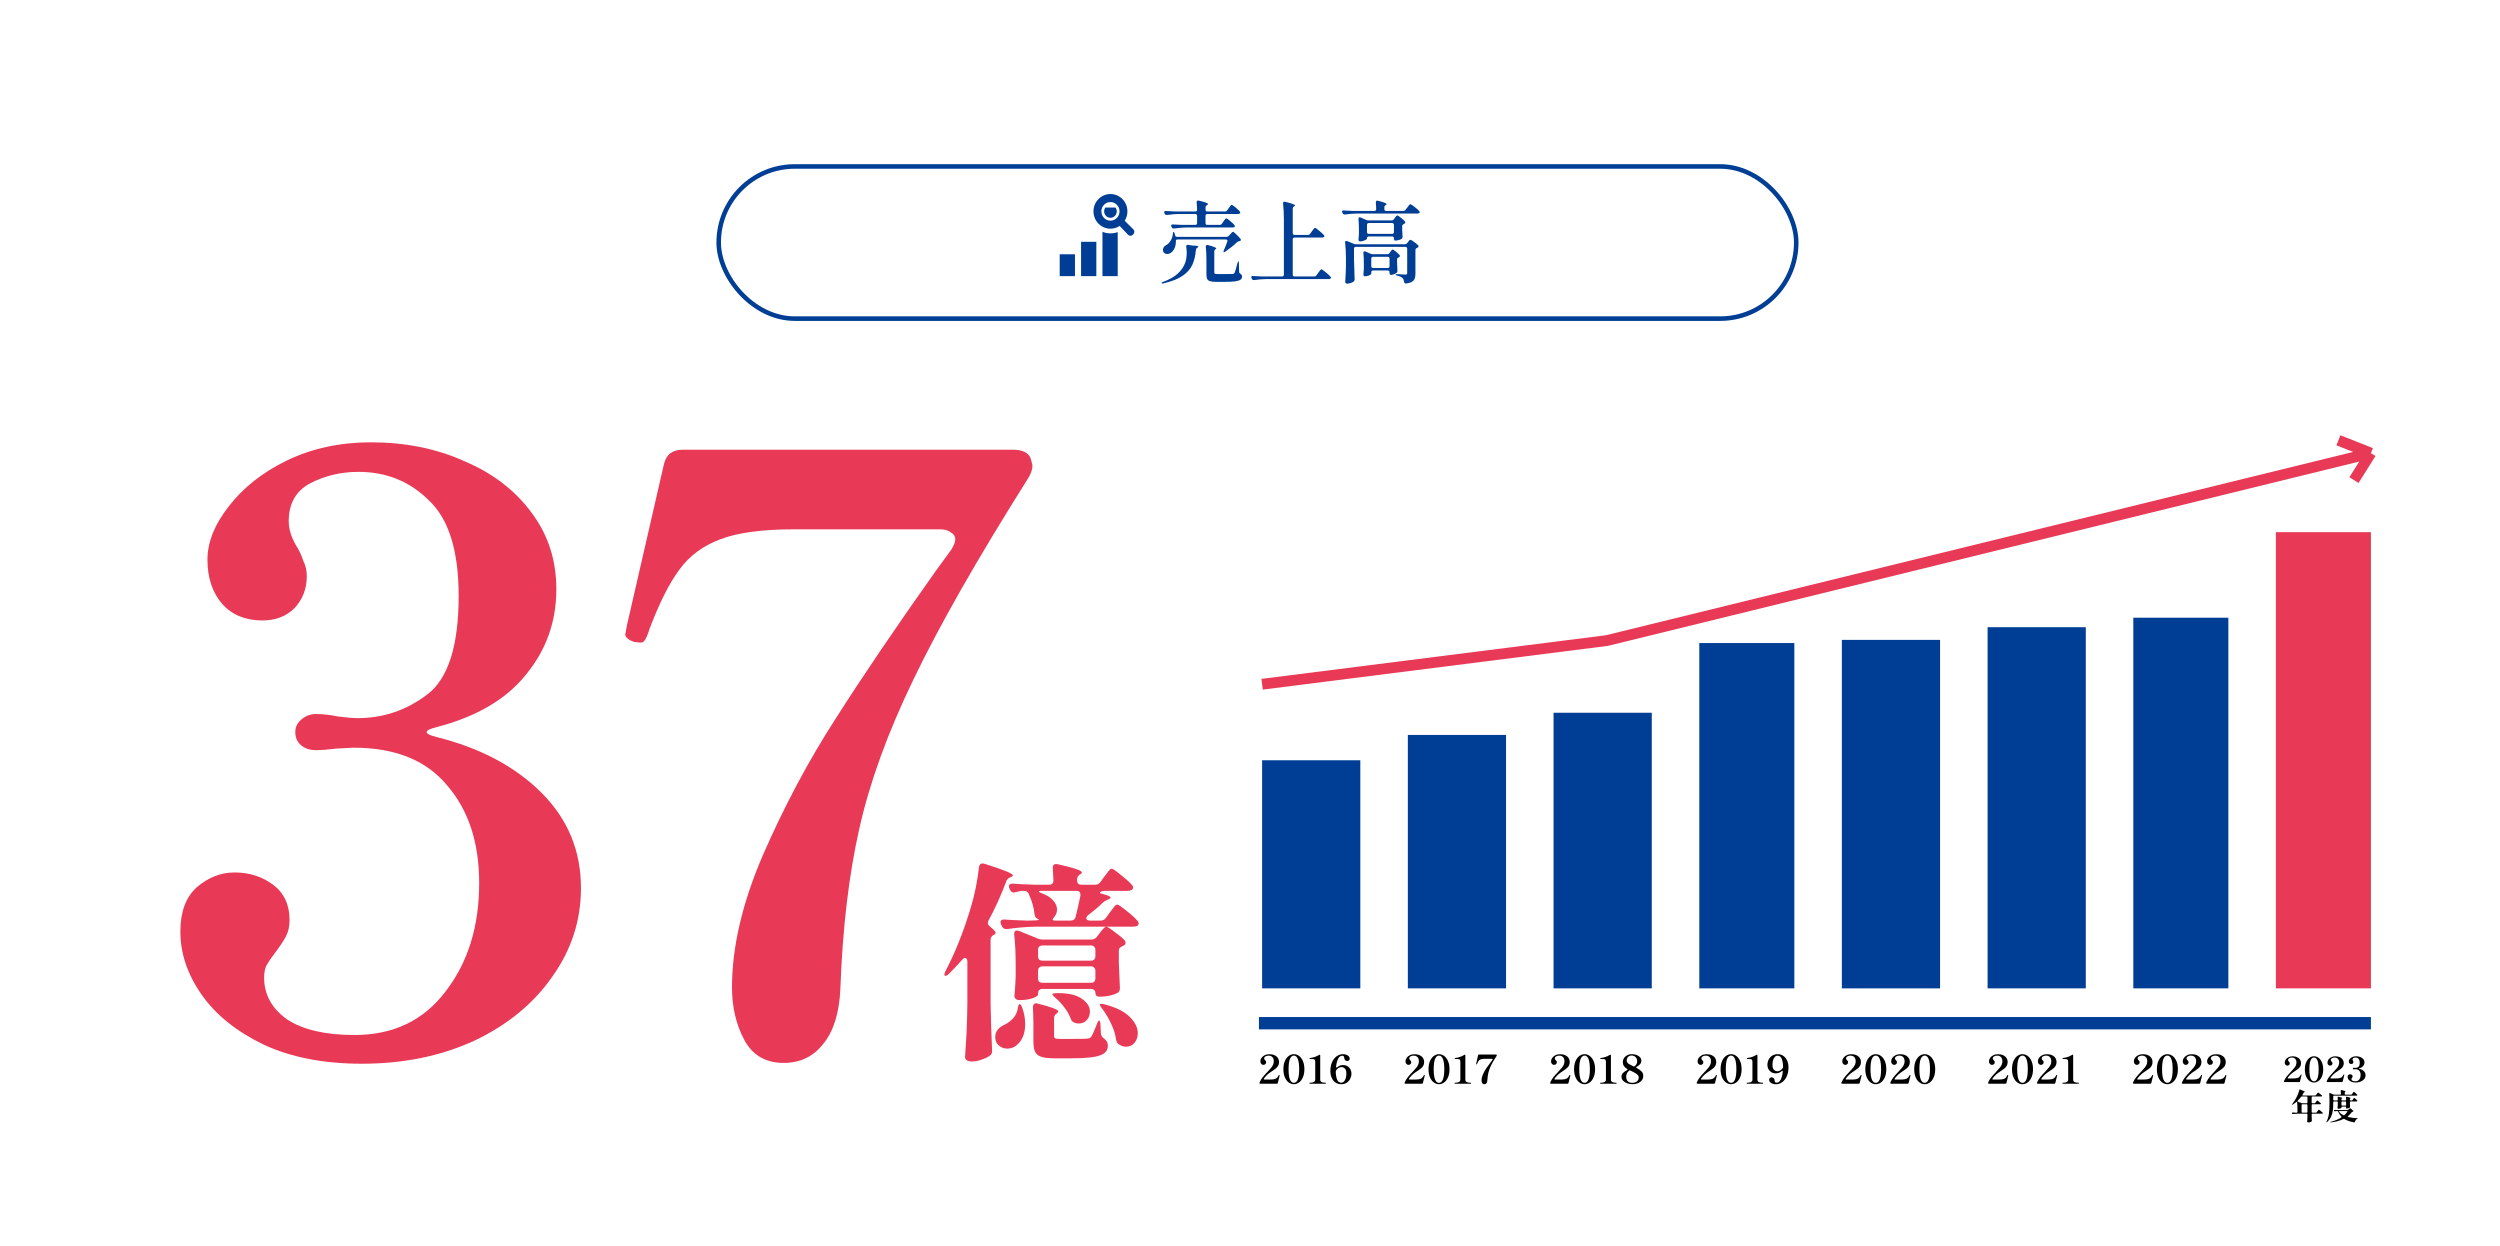 <svg width="335" height="167" viewBox="0 0 335 167" fill="none" xmlns="http://www.w3.org/2000/svg">
<mask id="mask0_8803_12720" style="mask-type:alpha" maskUnits="userSpaceOnUse" x="0" y="0" width="335" height="167">
<rect width="335" height="167" fill="#E5F0FF"/>
</mask>
<g mask="url(#mask0_8803_12720)">
<path d="M58.49 97.44C57.61 97.66 57.17 97.88 57.17 98.1C57.17 98.32 57.61 98.54 58.49 98.76C64.357 100.227 69.05 102.72 72.57 106.24C76.09 109.76 77.85 114.013 77.85 119C77.85 123.327 76.567 127.287 74 130.88C71.507 134.473 68.023 137.333 63.55 139.46C59.077 141.513 54.053 142.54 48.48 142.54C43.42 142.54 39.057 141.697 35.39 140.01C31.723 138.25 28.937 136.013 27.03 133.3C25.123 130.587 24.17 127.763 24.17 124.83C24.17 122.19 24.903 120.21 26.37 118.89C27.91 117.57 29.597 116.91 31.43 116.91C33.41 116.91 35.133 117.46 36.6 118.56C38.067 119.66 38.8 121.237 38.8 123.29C38.8 124.097 38.653 124.793 38.36 125.38C38.067 125.967 37.59 126.7 36.93 127.58C36.417 128.24 36.013 128.827 35.72 129.34C35.5 129.78 35.39 130.33 35.39 130.99C35.39 133.263 36.417 135.133 38.47 136.6C40.597 137.993 43.603 138.69 47.49 138.69C52.697 138.69 56.767 136.747 59.7 132.86C62.707 128.973 64.21 124.133 64.21 118.34C64.21 112.913 62.78 108.55 59.92 105.25C57.133 101.877 52.953 100.19 47.38 100.19L45.18 100.3C44.007 100.447 43.053 100.52 42.32 100.52C41.513 100.52 40.853 100.3 40.34 99.86C39.827 99.42 39.57 98.833 39.57 98.1C39.57 97.44 39.827 96.89 40.34 96.45C40.927 95.937 41.587 95.68 42.32 95.68C43.273 95.68 44.263 95.79 45.29 96.01C46.463 96.157 47.343 96.23 47.93 96.23C51.377 96.23 54.493 95.167 57.28 93.04C60.067 90.913 61.46 86.513 61.46 79.84C61.46 73.827 60.14 69.573 57.5 67.08C54.933 64.513 51.78 63.23 48.04 63.23C45.693 63.23 43.53 63.743 41.55 64.77C39.643 65.797 38.69 67.483 38.69 69.83C38.69 71.003 39.093 72.213 39.9 73.46C40.193 73.973 40.45 74.56 40.67 75.22C40.963 75.807 41.11 76.467 41.11 77.2C41.11 78.887 40.56 80.317 39.46 81.49C38.36 82.59 36.93 83.14 35.17 83.14C32.897 83.14 31.1 82.407 29.78 80.94C28.46 79.4 27.8 77.42 27.8 75C27.8 72.653 28.753 70.27 30.66 67.85C32.567 65.357 35.17 63.303 38.47 61.69C41.843 60.077 45.583 59.27 49.69 59.27C54.31 59.27 58.49 60.113 62.23 61.8C66.043 63.413 69.05 65.723 71.25 68.73C73.45 71.663 74.55 75.073 74.55 78.96C74.55 83.287 73.193 87.1 70.48 90.4C67.84 93.7 63.843 96.047 58.49 97.44Z" fill="#E83956"/>
<path d="M105.018 142.43C102.598 142.43 100.838 141.403 99.738 139.35C98.638 137.297 98.088 134.95 98.088 132.31C98.088 126.883 99.481 120.943 102.268 114.49C105.128 107.963 108.355 101.913 111.948 96.34C115.542 90.693 120.015 84.093 125.368 76.54L127.458 73.68C127.825 73.093 128.008 72.617 128.008 72.25C128.008 71.883 127.825 71.59 127.458 71.37C127.092 71.077 126.615 70.93 126.028 70.93H106.338C102.158 70.93 98.895 71.37 96.548 72.25C94.201 73.13 92.368 74.487 91.048 76.32C89.728 78.08 88.408 80.683 87.088 84.13C86.795 85.083 86.538 85.67 86.318 85.89C86.245 86.037 86.061 86.11 85.768 86.11L84.888 86C84.155 85.707 83.788 85.377 83.788 85.01L84.008 83.8L88.958 62.24C89.251 60.92 90.095 60.26 91.488 60.26H135.708C137.028 60.26 137.835 60.663 138.128 61.47L138.348 62.35C138.348 62.937 138.128 63.56 137.688 64.22C130.942 74.927 125.845 83.873 122.398 91.06C118.952 98.173 116.532 104.847 115.138 111.08C113.745 117.24 112.902 124.39 112.608 132.53C112.462 135.757 111.692 138.213 110.298 139.9C108.978 141.587 107.218 142.43 105.018 142.43Z" fill="#E83956"/>
<path d="M129.629 128.869C129.629 128.718 129.601 128.595 129.544 128.501C129.488 128.407 129.412 128.36 129.318 128.36C129.205 128.36 129.073 128.445 128.923 128.614C128.414 129.198 127.83 129.82 127.17 130.479C126.982 130.668 126.822 130.762 126.69 130.762C126.596 130.762 126.549 130.706 126.549 130.593C126.549 130.479 126.596 130.329 126.69 130.14C128.009 127.616 129.139 124.78 130.081 121.633C130.326 120.842 130.552 119.938 130.76 118.92C130.967 117.884 131.108 116.97 131.184 116.179C131.24 115.858 131.4 115.698 131.664 115.698C131.702 115.698 131.796 115.717 131.947 115.755C134.471 116.546 135.734 117.064 135.734 117.309C135.734 117.385 135.658 117.451 135.508 117.507L135.366 117.564C135.084 117.677 134.905 117.865 134.829 118.129C134.113 120.032 133.322 121.775 132.455 123.357C132.399 123.47 132.371 123.574 132.371 123.668C132.371 123.857 132.474 124.026 132.681 124.177C133.171 124.573 133.416 124.846 133.416 124.997C133.416 125.11 133.332 125.204 133.162 125.279C132.879 125.411 132.738 125.637 132.738 125.958V134.521C132.776 136.575 132.842 138.647 132.936 140.739V140.88C132.936 141.144 132.842 141.332 132.653 141.445C132.371 141.653 132.003 141.832 131.551 141.982C131.099 142.152 130.656 142.237 130.223 142.237C129.94 142.237 129.714 142.18 129.544 142.067C129.394 141.954 129.318 141.822 129.318 141.671C129.394 140.56 129.46 139.486 129.516 138.449C129.573 137.394 129.61 136.019 129.629 134.323V128.869ZM146.756 118.553C147.058 118.553 147.293 118.43 147.463 118.185L147.971 117.479C148.066 117.366 148.188 117.206 148.339 116.998C148.49 116.791 148.612 116.64 148.706 116.546C148.8 116.452 148.885 116.405 148.961 116.405C149.111 116.405 149.526 116.687 150.204 117.253C150.901 117.799 151.401 118.251 151.702 118.609C151.796 118.704 151.843 118.807 151.843 118.92C151.843 119.033 151.787 119.137 151.674 119.231C151.523 119.325 151.344 119.372 151.137 119.372H148.113C147.849 119.372 147.642 119.419 147.491 119.514C147.34 119.608 147.359 119.683 147.547 119.74C148.395 119.947 148.819 120.126 148.819 120.277C148.819 120.352 148.734 120.428 148.565 120.503L148.424 120.559C148.122 120.691 147.905 120.823 147.774 120.955C147.284 121.445 146.634 122.001 145.823 122.623C145.654 122.754 145.569 122.896 145.569 123.046C145.569 123.141 145.607 123.216 145.682 123.273C145.776 123.329 145.908 123.357 146.078 123.357H147.491C147.792 123.357 148.028 123.235 148.198 122.99L148.706 122.283C148.8 122.17 148.923 122.01 149.074 121.803C149.224 121.596 149.347 121.445 149.441 121.351C149.535 121.257 149.62 121.209 149.695 121.209C149.846 121.209 150.27 121.492 150.967 122.057C151.664 122.604 152.154 123.056 152.437 123.414C152.531 123.489 152.578 123.593 152.578 123.725C152.578 123.857 152.531 123.96 152.437 124.036C152.248 124.13 152.06 124.177 151.872 124.177H138.73C137.58 124.196 136.337 124.299 134.999 124.488H134.829C134.566 124.488 134.377 124.365 134.264 124.12L134.151 123.894C134.095 123.781 134.066 123.668 134.066 123.555C134.066 123.442 134.113 123.357 134.208 123.301C134.302 123.225 134.434 123.197 134.603 123.216C135.244 123.273 136.214 123.32 137.514 123.357H137.882C138.202 123.357 138.522 123.348 138.843 123.329C139.163 123.291 139.295 123.263 139.238 123.244C139.182 123.225 139.097 123.178 138.984 123.103C138.758 122.952 138.635 122.726 138.617 122.425C138.522 121.577 138.287 120.748 137.91 119.938C137.891 119.919 137.882 119.881 137.882 119.825C137.75 119.523 137.514 119.372 137.175 119.372H136.921C136.657 119.41 136.403 119.467 136.158 119.542C136.007 119.58 135.903 119.598 135.847 119.598C135.64 119.598 135.479 119.485 135.366 119.259L135.282 119.09C135.225 118.977 135.197 118.864 135.197 118.751C135.197 118.638 135.244 118.553 135.338 118.496C135.432 118.421 135.564 118.393 135.734 118.411C136.374 118.468 137.345 118.515 138.645 118.553H140.567C140.962 118.553 141.16 118.355 141.16 117.959L141.075 116.348V116.235C141.075 115.934 141.226 115.783 141.528 115.783C141.622 115.783 141.697 115.792 141.754 115.811C143.902 116.282 144.976 116.65 144.976 116.914C144.976 116.97 144.91 117.045 144.778 117.14L144.721 117.168C144.457 117.337 144.326 117.573 144.326 117.874V117.959C144.326 118.148 144.373 118.298 144.467 118.411C144.58 118.506 144.731 118.553 144.919 118.553H146.756ZM144.778 119.881C144.778 119.542 144.599 119.372 144.241 119.372H139.634C139.351 119.372 139.21 119.401 139.21 119.457C139.21 119.533 139.351 119.617 139.634 119.712C140.331 119.975 140.84 120.305 141.16 120.701C141.48 121.078 141.641 121.473 141.641 121.888C141.641 122.246 141.518 122.575 141.273 122.877C141.122 123.065 141.047 123.178 141.047 123.216C141.047 123.31 141.179 123.357 141.443 123.357H143.449C143.826 123.357 144.052 123.197 144.128 122.877C144.297 122.236 144.514 121.285 144.778 120.022V119.881ZM146.247 125.901C146.549 125.901 146.794 125.779 146.982 125.534L147.35 125.053C147.444 124.94 147.538 124.818 147.632 124.686C147.745 124.554 147.849 124.441 147.943 124.347C148.056 124.234 148.15 124.177 148.226 124.177C148.377 124.177 148.744 124.403 149.328 124.855C149.931 125.289 150.383 125.665 150.685 125.986C150.779 126.118 150.826 126.231 150.826 126.325C150.826 126.476 150.751 126.598 150.6 126.692L150.43 126.777C150.261 126.852 150.129 126.937 150.035 127.031C149.959 127.126 149.922 127.258 149.922 127.427V128.925C149.978 130.432 150.025 131.572 150.063 132.345V132.458C150.063 132.722 149.959 132.919 149.752 133.051C149.074 133.391 148.273 133.56 147.35 133.56C146.973 133.56 146.784 133.381 146.784 133.023C146.784 132.872 146.728 132.75 146.615 132.656C146.521 132.561 146.379 132.514 146.191 132.514H139.691C139.502 132.514 139.351 132.571 139.238 132.684C139.144 132.778 139.097 132.919 139.097 133.108V133.277C139.097 133.353 138.993 133.456 138.786 133.588C138.579 133.701 138.277 133.805 137.882 133.899C137.505 133.975 137.081 134.012 136.61 134.012C136.384 134.012 136.214 133.956 136.101 133.843C135.988 133.73 135.932 133.598 135.932 133.447C136.007 132.769 136.064 131.911 136.101 130.875V129.292C136.101 127.729 136.035 126.381 135.903 125.251V125.138C135.903 124.836 136.026 124.686 136.271 124.686C136.308 124.686 136.403 124.705 136.553 124.742L139.041 125.76C139.248 125.854 139.483 125.901 139.747 125.901H146.247ZM139.097 128.134C139.097 128.322 139.144 128.473 139.238 128.586C139.351 128.68 139.502 128.727 139.691 128.727H146.191C146.379 128.727 146.521 128.68 146.615 128.586C146.728 128.473 146.784 128.322 146.784 128.134V127.286C146.784 127.097 146.728 126.956 146.615 126.862C146.521 126.749 146.379 126.692 146.191 126.692H139.691C139.502 126.692 139.351 126.749 139.238 126.862C139.144 126.956 139.097 127.097 139.097 127.286V128.134ZM139.691 129.49C139.502 129.49 139.351 129.547 139.238 129.66C139.144 129.754 139.097 129.895 139.097 130.084V131.101C139.097 131.29 139.144 131.44 139.238 131.553C139.351 131.648 139.502 131.695 139.691 131.695H146.191C146.379 131.695 146.521 131.648 146.615 131.553C146.728 131.44 146.784 131.29 146.784 131.101V130.084C146.784 129.895 146.728 129.754 146.615 129.66C146.521 129.547 146.379 129.49 146.191 129.49H139.691ZM141.386 133.673C141.141 133.447 141.019 133.296 141.019 133.221C141.019 133.127 141.273 133.08 141.782 133.08C143.214 133.08 144.278 133.334 144.976 133.843C145.692 134.333 146.05 134.907 146.05 135.567C146.05 136 145.908 136.377 145.626 136.697C145.343 136.999 144.985 137.149 144.552 137.149C144.344 137.149 144.156 137.112 143.986 137.036C143.741 136.961 143.572 136.782 143.478 136.499C143.289 135.991 143.007 135.491 142.63 135.001C142.253 134.493 141.838 134.05 141.386 133.673ZM138.475 136.923C138.475 136.471 138.456 135.83 138.419 135.001V134.945C138.419 134.794 138.456 134.672 138.532 134.578C138.607 134.483 138.711 134.436 138.843 134.436C138.899 134.436 138.984 134.455 139.097 134.493C140.906 134.945 141.81 135.294 141.81 135.538C141.81 135.614 141.754 135.689 141.641 135.765C141.377 135.934 141.245 136.17 141.245 136.471V138.789C141.245 138.958 141.292 139.071 141.386 139.128C141.48 139.184 141.688 139.213 142.008 139.213H143.902C144.844 139.213 145.409 139.203 145.597 139.184C145.767 139.165 145.889 139.147 145.965 139.128C146.059 139.09 146.144 139.024 146.219 138.93C146.351 138.76 146.605 138.195 146.982 137.234C147.095 136.914 147.199 136.754 147.293 136.754C147.387 136.754 147.444 136.942 147.463 137.319L147.519 138.478C147.538 138.76 147.689 138.996 147.971 139.184C148.141 139.316 148.263 139.457 148.339 139.608C148.414 139.74 148.452 139.919 148.452 140.145C148.452 140.748 148.103 141.172 147.406 141.417C146.709 141.681 145.447 141.813 143.619 141.813H141.273C140.463 141.813 139.86 141.737 139.464 141.587C139.088 141.455 138.824 141.219 138.673 140.88C138.541 140.56 138.475 140.07 138.475 139.41V136.923ZM147.661 135.115C147.416 134.813 147.331 134.625 147.406 134.549C147.425 134.53 147.482 134.521 147.576 134.521C147.726 134.521 147.858 134.54 147.971 134.578C149.516 134.973 150.647 135.529 151.363 136.245C152.098 136.961 152.465 137.696 152.465 138.449C152.465 138.958 152.314 139.392 152.013 139.75C151.711 140.089 151.344 140.258 150.911 140.258C150.59 140.258 150.28 140.164 149.978 139.976C149.846 139.9 149.752 139.815 149.695 139.721C149.639 139.608 149.592 139.467 149.554 139.297C149.46 138.6 149.234 137.884 148.876 137.149C148.537 136.415 148.132 135.736 147.661 135.115ZM136.384 135.143C136.44 134.747 136.516 134.549 136.61 134.549C136.742 134.549 136.864 134.709 136.977 135.03C137.241 135.765 137.373 136.49 137.373 137.206C137.373 138.205 137.138 139.005 136.666 139.608C136.195 140.211 135.63 140.513 134.971 140.513C134.537 140.513 134.161 140.371 133.84 140.089C133.52 139.825 133.36 139.448 133.36 138.958C133.36 138.563 133.482 138.223 133.727 137.941C133.991 137.639 134.321 137.413 134.716 137.262C135.112 137.055 135.47 136.773 135.79 136.415C136.111 136.038 136.308 135.614 136.384 135.143Z" fill="#E83956"/>
<rect x="96.305" y="22.305" width="144.391" height="20.391" rx="10.195" stroke="#003E95" stroke-width="0.609"/>
<path d="M163.436 30.136C163.564 30.136 163.664 30.084 163.736 29.98L163.928 29.692C163.968 29.636 164.012 29.576 164.06 29.512C164.108 29.44 164.156 29.38 164.204 29.332C164.252 29.276 164.292 29.248 164.324 29.248C164.38 29.248 164.544 29.364 164.816 29.596C165.096 29.82 165.296 30.008 165.416 30.16C165.456 30.216 165.476 30.264 165.476 30.304C165.476 30.344 165.456 30.384 165.416 30.424C165.352 30.464 165.272 30.484 165.176 30.484H158.912C158.424 30.492 157.896 30.536 157.328 30.616H157.256C157.144 30.616 157.064 30.564 157.016 30.46L156.968 30.364C156.944 30.316 156.932 30.268 156.932 30.22C156.932 30.172 156.952 30.136 156.992 30.112C157.032 30.08 157.088 30.068 157.16 30.076C157.432 30.1 157.844 30.12 158.396 30.136H160.16C160.24 30.136 160.3 30.116 160.34 30.076C160.388 30.028 160.412 29.964 160.412 29.884V28.924C160.412 28.844 160.388 28.784 160.34 28.744C160.3 28.696 160.24 28.672 160.16 28.672H157.976C157.488 28.68 156.96 28.724 156.392 28.804H156.32C156.208 28.804 156.128 28.752 156.08 28.648L156.032 28.564C156.008 28.516 155.996 28.468 155.996 28.42C155.996 28.372 156.016 28.336 156.056 28.312C156.096 28.28 156.152 28.268 156.224 28.276C156.496 28.3 156.908 28.32 157.46 28.336H160.16C160.328 28.336 160.412 28.252 160.412 28.084C160.396 27.628 160.376 27.304 160.352 27.112V27.088C160.352 27 160.376 26.94 160.424 26.908C160.48 26.868 160.552 26.86 160.64 26.884C161.464 27.076 161.876 27.228 161.876 27.34C161.876 27.372 161.84 27.416 161.768 27.472L161.708 27.508C161.596 27.58 161.54 27.68 161.54 27.808V28.084C161.54 28.164 161.56 28.228 161.6 28.276C161.648 28.316 161.712 28.336 161.792 28.336H164.144C164.272 28.336 164.372 28.284 164.444 28.18L164.648 27.892C164.688 27.836 164.732 27.776 164.78 27.712C164.828 27.64 164.876 27.58 164.924 27.532C164.972 27.476 165.012 27.448 165.044 27.448C165.108 27.448 165.276 27.56 165.548 27.784C165.82 28.008 166.016 28.192 166.136 28.336C166.176 28.392 166.196 28.44 166.196 28.48C166.196 28.528 166.172 28.572 166.124 28.612C166.06 28.652 165.984 28.672 165.896 28.672H161.792C161.712 28.672 161.648 28.696 161.6 28.744C161.56 28.784 161.54 28.844 161.54 28.924V29.884C161.54 29.964 161.56 30.028 161.6 30.076C161.648 30.116 161.712 30.136 161.792 30.136H163.436ZM164.36 31.744C164.48 31.744 164.58 31.696 164.66 31.6L164.84 31.408C164.872 31.368 164.932 31.3 165.02 31.204C165.108 31.108 165.176 31.06 165.224 31.06C165.28 31.06 165.428 31.176 165.668 31.408C165.916 31.64 166.104 31.844 166.232 32.02C166.264 32.06 166.28 32.104 166.28 32.152C166.28 32.224 166.236 32.272 166.148 32.296L166.052 32.32C165.908 32.352 165.808 32.4 165.752 32.464C165.368 32.84 164.852 33.256 164.204 33.712C164.092 33.792 164.012 33.816 163.964 33.784C163.948 33.768 163.94 33.752 163.94 33.736C163.94 33.696 163.96 33.628 164 33.532C164.168 33.148 164.32 32.764 164.456 32.38L164.48 32.272C164.48 32.152 164.404 32.092 164.252 32.092H157.808C157.648 32.092 157.568 32.136 157.568 32.224V32.368C157.568 32.728 157.5 33.04 157.364 33.304C157.236 33.568 157.072 33.764 156.872 33.892C156.728 33.988 156.572 34.036 156.404 34.036C156.244 34.036 156.108 33.988 155.996 33.892C155.892 33.796 155.84 33.656 155.84 33.472C155.84 33.336 155.876 33.216 155.948 33.112C156.028 33.008 156.132 32.92 156.26 32.848C156.492 32.728 156.692 32.532 156.86 32.26C157.036 31.98 157.136 31.672 157.16 31.336C157.176 31.168 157.208 31.084 157.256 31.084C157.32 31.084 157.368 31.156 157.4 31.3C157.432 31.396 157.452 31.468 157.46 31.516C157.492 31.668 157.584 31.744 157.736 31.744H164.36ZM161.66 34.78C161.66 34.116 161.632 33.544 161.576 33.064V33.04C161.576 32.896 161.64 32.824 161.768 32.824C161.808 32.824 161.84 32.828 161.864 32.836C162.28 32.948 162.568 33.04 162.728 33.112C162.896 33.176 162.98 33.232 162.98 33.28C162.98 33.304 162.952 33.336 162.896 33.376L162.884 33.388C162.772 33.468 162.716 33.568 162.716 33.688V36.484C162.716 36.58 162.744 36.644 162.8 36.676C162.856 36.708 162.976 36.724 163.16 36.724H164.228C164.756 36.724 165.072 36.72 165.176 36.712C165.248 36.704 165.3 36.692 165.332 36.676C165.364 36.652 165.4 36.608 165.44 36.544C165.52 36.376 165.648 35.944 165.824 35.248C165.872 35.096 165.916 35.02 165.956 35.02C165.996 35.02 166.016 35.104 166.016 35.272L166.04 36.4C166.04 36.52 166.104 36.62 166.232 36.7C166.304 36.748 166.356 36.8 166.388 36.856C166.42 36.912 166.436 36.984 166.436 37.072C166.436 37.24 166.368 37.372 166.232 37.468C166.104 37.572 165.876 37.648 165.548 37.696C165.22 37.744 164.752 37.768 164.144 37.768H162.932C162.58 37.768 162.312 37.736 162.128 37.672C161.952 37.616 161.828 37.516 161.756 37.372C161.692 37.236 161.66 37.028 161.66 36.748V34.78ZM158.948 33.004C158.948 32.932 158.968 32.88 159.008 32.848C159.056 32.808 159.12 32.796 159.2 32.812L159.86 32.908C160.34 32.916 160.58 32.964 160.58 33.052C160.58 33.084 160.54 33.128 160.46 33.184L160.412 33.208C160.316 33.272 160.26 33.372 160.244 33.508C160.188 34.26 160.032 34.916 159.776 35.476C159.528 36.028 159.096 36.52 158.48 36.952C157.864 37.376 157.008 37.716 155.912 37.972C155.88 37.98 155.836 37.984 155.78 37.984C155.7 37.984 155.656 37.968 155.648 37.936V37.912C155.648 37.864 155.72 37.816 155.864 37.768C156.696 37.464 157.348 37.096 157.82 36.664C158.292 36.232 158.628 35.736 158.828 35.176C158.956 34.8 159.02 34.368 159.02 33.88C159.02 33.608 159 33.34 158.96 33.076L158.948 33.004Z" fill="#003E95"/>
<path d="M175.256 31.48C175.384 31.48 175.484 31.428 175.556 31.324L175.784 31.012C175.816 30.972 175.864 30.904 175.928 30.808C176 30.712 176.056 30.644 176.096 30.604C176.144 30.556 176.184 30.532 176.216 30.532C176.28 30.532 176.46 30.656 176.756 30.904C177.06 31.152 177.276 31.352 177.404 31.504C177.444 31.56 177.464 31.608 177.464 31.648C177.464 31.688 177.444 31.728 177.404 31.768C177.34 31.808 177.264 31.828 177.176 31.828H173.48C173.4 31.828 173.336 31.852 173.288 31.9C173.248 31.94 173.228 32 173.228 32.08V36.796C173.228 36.876 173.248 36.94 173.288 36.988C173.336 37.028 173.4 37.048 173.48 37.048H176.108C176.236 37.048 176.336 36.996 176.408 36.892L176.636 36.568C176.676 36.512 176.728 36.44 176.792 36.352C176.856 36.264 176.908 36.2 176.948 36.16C176.988 36.112 177.024 36.088 177.056 36.088C177.12 36.088 177.308 36.212 177.62 36.46C177.932 36.708 178.152 36.912 178.28 37.072C178.328 37.12 178.352 37.168 178.352 37.216C178.352 37.264 178.328 37.304 178.28 37.336C178.216 37.376 178.136 37.396 178.04 37.396H169.652C169.164 37.404 168.636 37.448 168.068 37.528H167.996C167.884 37.528 167.804 37.476 167.756 37.372L167.708 37.276C167.684 37.228 167.672 37.184 167.672 37.144C167.672 37.088 167.692 37.044 167.732 37.012C167.772 36.988 167.828 36.98 167.9 36.988C168.188 37.012 168.604 37.032 169.148 37.048H171.788C171.868 37.048 171.928 37.028 171.968 36.988C172.016 36.94 172.04 36.876 172.04 36.796V29.416C172.04 28.624 172.004 27.908 171.932 27.268V27.22C171.932 27.092 171.992 27.028 172.112 27.028C172.152 27.028 172.184 27.032 172.208 27.04C172.704 27.16 173.048 27.26 173.24 27.34C173.432 27.412 173.528 27.476 173.528 27.532C173.528 27.564 173.496 27.6 173.432 27.64L173.396 27.664C173.284 27.736 173.228 27.836 173.228 27.964V31.228C173.228 31.308 173.248 31.372 173.288 31.42C173.336 31.46 173.4 31.48 173.48 31.48H175.256Z" fill="#003E95"/>
<path d="M188.048 28.264C188.176 28.264 188.276 28.212 188.348 28.108L188.564 27.82C188.604 27.772 188.656 27.704 188.72 27.616C188.784 27.528 188.836 27.464 188.876 27.424C188.916 27.384 188.952 27.364 188.984 27.364C189.048 27.364 189.232 27.48 189.536 27.712C189.84 27.944 190.052 28.136 190.172 28.288C190.212 28.32 190.232 28.364 190.232 28.42C190.232 28.476 190.212 28.52 190.172 28.552C190.092 28.592 190.012 28.612 189.932 28.612H181.82C181.316 28.62 180.788 28.664 180.236 28.744H180.176C180.064 28.744 179.98 28.692 179.924 28.588L179.876 28.492C179.844 28.412 179.828 28.364 179.828 28.348C179.828 28.3 179.848 28.264 179.888 28.24C179.928 28.208 179.984 28.196 180.056 28.204C180.328 28.228 180.74 28.248 181.292 28.264H184.16C184.328 28.264 184.412 28.18 184.412 28.012C184.396 27.596 184.38 27.3 184.364 27.124V27.1C184.364 27.036 184.38 26.984 184.412 26.944C184.444 26.904 184.488 26.884 184.544 26.884C184.568 26.884 184.604 26.892 184.652 26.908C185.42 27.092 185.804 27.24 185.804 27.352C185.804 27.384 185.772 27.42 185.708 27.46L185.672 27.484C185.56 27.556 185.504 27.656 185.504 27.784V28.012C185.504 28.092 185.524 28.156 185.564 28.204C185.612 28.244 185.676 28.264 185.756 28.264H188.048ZM186.476 29.536C186.604 29.536 186.704 29.484 186.776 29.38L186.908 29.2C186.932 29.168 186.968 29.12 187.016 29.056C187.064 28.992 187.104 28.944 187.136 28.912C187.176 28.88 187.212 28.864 187.244 28.864C187.3 28.864 187.452 28.964 187.7 29.164C187.948 29.356 188.136 29.524 188.264 29.668C188.296 29.708 188.312 29.752 188.312 29.8C188.312 29.856 188.28 29.908 188.216 29.956L188.096 30.028C187.96 30.092 187.892 30.184 187.892 30.304V30.712L187.916 31.18C187.916 31.324 187.924 31.5 187.94 31.708C187.94 31.78 187.932 31.84 187.916 31.888C187.9 31.936 187.868 31.976 187.82 32.008C187.708 32.072 187.568 32.128 187.4 32.176C187.24 32.216 187.096 32.236 186.968 32.236C186.912 32.236 186.868 32.216 186.836 32.176C186.804 32.128 186.788 32.064 186.788 31.984V31.936C186.788 31.856 186.764 31.796 186.716 31.756C186.676 31.708 186.616 31.684 186.536 31.684H183.428C183.348 31.684 183.284 31.708 183.236 31.756C183.196 31.796 183.176 31.856 183.176 31.936V31.984C183.176 32.016 183.128 32.064 183.032 32.128C182.936 32.184 182.816 32.236 182.672 32.284C182.528 32.324 182.388 32.344 182.252 32.344C182.18 32.344 182.124 32.32 182.084 32.272C182.052 32.224 182.036 32.168 182.036 32.104C182.06 31.912 182.076 31.72 182.084 31.528L182.096 31.252V30.7C182.096 30.268 182.076 29.82 182.036 29.356V29.308C182.036 29.18 182.088 29.116 182.192 29.116C182.24 29.116 182.28 29.124 182.312 29.14L183.092 29.476C183.18 29.516 183.28 29.536 183.392 29.536H186.476ZM183.428 29.884C183.348 29.884 183.284 29.908 183.236 29.956C183.196 29.996 183.176 30.056 183.176 30.136V31.084C183.176 31.164 183.196 31.228 183.236 31.276C183.284 31.316 183.348 31.336 183.428 31.336H186.536C186.616 31.336 186.676 31.316 186.716 31.276C186.764 31.228 186.788 31.164 186.788 31.084V30.136C186.788 30.056 186.764 29.996 186.716 29.956C186.676 29.908 186.616 29.884 186.536 29.884H183.428ZM181.688 33.076C181.608 33.076 181.544 33.1 181.496 33.148C181.456 33.188 181.436 33.248 181.436 33.328V34.756C181.452 35.628 181.48 36.508 181.52 37.396V37.456C181.52 37.56 181.484 37.644 181.412 37.708C181.316 37.788 181.184 37.856 181.016 37.912C180.848 37.976 180.684 38.008 180.524 38.008C180.444 38.008 180.38 37.984 180.332 37.936C180.284 37.888 180.26 37.832 180.26 37.768C180.308 37.112 180.34 36.444 180.356 35.764V34.636C180.356 33.852 180.32 33.148 180.248 32.524V32.476C180.248 32.348 180.3 32.284 180.404 32.284C180.452 32.284 180.492 32.292 180.524 32.308L181.4 32.668C181.488 32.708 181.588 32.728 181.7 32.728H188.252C188.38 32.728 188.484 32.676 188.564 32.572L188.672 32.428C188.704 32.388 188.752 32.328 188.816 32.248C188.888 32.168 188.948 32.128 188.996 32.128C189.06 32.128 189.216 32.22 189.464 32.404C189.72 32.58 189.912 32.74 190.04 32.884C190.072 32.916 190.088 32.956 190.088 33.004C190.088 33.06 190.056 33.112 189.992 33.16C189.944 33.192 189.908 33.212 189.884 33.22C189.74 33.276 189.668 33.372 189.668 33.508V36.676C189.668 36.94 189.636 37.156 189.572 37.324C189.516 37.492 189.4 37.632 189.224 37.744C189.048 37.856 188.792 37.936 188.456 37.984L188.384 37.996C188.256 37.996 188.18 37.92 188.156 37.768C188.116 37.536 188.048 37.372 187.952 37.276C187.8 37.124 187.564 37.012 187.244 36.94C187.092 36.9 187.016 36.856 187.016 36.808C187.016 36.76 187.104 36.736 187.28 36.736C187.824 36.776 188.168 36.796 188.312 36.796C188.408 36.796 188.472 36.78 188.504 36.748C188.544 36.708 188.564 36.648 188.564 36.568V33.328C188.564 33.248 188.54 33.188 188.492 33.148C188.452 33.1 188.392 33.076 188.312 33.076H181.688ZM185.9 34.06C186.028 34.06 186.128 34.008 186.2 33.904L186.308 33.748C186.332 33.724 186.364 33.68 186.404 33.616C186.452 33.552 186.492 33.508 186.524 33.484C186.556 33.452 186.588 33.436 186.62 33.436C186.676 33.436 186.812 33.524 187.028 33.7C187.252 33.876 187.42 34.032 187.532 34.168C187.572 34.224 187.592 34.268 187.592 34.3C187.592 34.356 187.552 34.412 187.472 34.468L187.424 34.492C187.352 34.524 187.296 34.56 187.256 34.6C187.224 34.64 187.208 34.696 187.208 34.768V35.212L187.232 35.704C187.232 35.856 187.24 36.044 187.256 36.268V36.328C187.256 36.44 187.216 36.52 187.136 36.568C187.04 36.64 186.916 36.704 186.764 36.76C186.62 36.808 186.488 36.832 186.368 36.832C186.256 36.832 186.2 36.748 186.2 36.58V36.496C186.2 36.416 186.176 36.356 186.128 36.316C186.088 36.268 186.028 36.244 185.948 36.244H184.004C183.924 36.244 183.86 36.268 183.812 36.316C183.772 36.356 183.752 36.416 183.752 36.496V36.688C183.752 36.744 183.656 36.816 183.464 36.904C183.272 36.984 183.08 37.024 182.888 37.024C182.824 37.024 182.776 37 182.744 36.952C182.712 36.904 182.696 36.848 182.696 36.784C182.72 36.584 182.736 36.384 182.744 36.184C182.744 36.064 182.748 35.968 182.756 35.896V35.32C182.756 34.856 182.736 34.384 182.696 33.904V33.856C182.696 33.736 182.748 33.676 182.852 33.676C182.9 33.676 182.94 33.684 182.972 33.7L183.656 34C183.744 34.04 183.844 34.06 183.956 34.06H185.9ZM184.004 34.408C183.924 34.408 183.86 34.432 183.812 34.48C183.772 34.52 183.752 34.58 183.752 34.66V35.656C183.752 35.736 183.772 35.8 183.812 35.848C183.86 35.888 183.924 35.908 184.004 35.908H185.948C186.028 35.908 186.088 35.888 186.128 35.848C186.176 35.8 186.2 35.736 186.2 35.656V34.66C186.2 34.58 186.176 34.52 186.128 34.48C186.088 34.432 186.028 34.408 185.948 34.408H184.004Z" fill="#003E95"/>
<g clip-path="url(#clip0_8803_12720)">
<path d="M144.046 34.073H142V36.999H144.046V34.073Z" fill="#003E95"/>
<path d="M148.123 27.805C148.015 27.954 147.956 28.134 147.956 28.322C147.956 28.553 148.043 28.769 148.203 28.932C148.363 29.095 148.576 29.184 148.801 29.184C149.025 29.184 149.238 29.095 149.398 28.934C149.699 28.627 149.725 28.144 149.476 27.805H148.123H148.123Z" fill="#003E95"/>
<path d="M147.729 31.063V37H149.775V31.101C149.466 31.213 149.136 31.272 148.801 31.272C148.428 31.272 148.064 31.199 147.729 31.063Z" fill="#003E95"/>
<path d="M151.815 30.68L150.711 29.581C150.946 29.21 151.074 28.776 151.074 28.322C151.074 27.701 150.837 27.118 150.408 26.68C149.979 26.241 149.408 26 148.8 26C148.192 26 147.621 26.241 147.192 26.68C146.763 27.118 146.526 27.701 146.526 28.322C146.526 28.944 146.763 29.527 147.191 29.965C147.62 30.403 148.192 30.645 148.8 30.645C149.244 30.645 149.669 30.514 150.033 30.273L151.108 31.401C151.308 31.647 151.604 31.662 151.832 31.429C152.061 31.195 152.056 30.883 151.814 30.679L151.815 30.68ZM148.8 29.569C148.474 29.569 148.168 29.439 147.937 29.203C147.707 28.968 147.58 28.655 147.58 28.323C147.58 27.99 147.707 27.677 147.937 27.441C148.168 27.206 148.474 27.076 148.8 27.076C149.126 27.076 149.432 27.206 149.663 27.441C150.138 27.927 150.138 28.718 149.663 29.204C149.432 29.439 149.126 29.569 148.8 29.569Z" fill="#003E95"/>
<path d="M146.91 32.403H144.864V37H146.91V32.403Z" fill="#003E95"/>
</g>
<path d="M171.454 144.199C171.419 144.355 171.343 144.662 171.226 145.121C171.212 145.185 171.17 145.217 171.099 145.217H168.889C168.829 145.217 168.792 145.201 168.778 145.169C168.771 145.148 168.767 145.13 168.767 145.116C168.767 145.095 168.772 145.072 168.783 145.047C168.889 144.793 169.032 144.554 169.212 144.332C169.392 144.109 169.633 143.842 169.933 143.531C170.124 143.33 170.269 143.166 170.368 143.038C170.47 142.908 170.548 142.777 170.601 142.646C170.657 142.512 170.686 142.364 170.686 142.201C170.686 141.971 170.624 141.789 170.5 141.655C170.38 141.521 170.207 141.454 169.981 141.454C169.818 141.454 169.68 141.489 169.567 141.56C169.454 141.627 169.398 141.719 169.398 141.835C169.398 141.885 169.408 141.925 169.43 141.957C169.451 141.989 169.483 142.026 169.525 142.068C169.571 142.114 169.604 142.157 169.626 142.196C169.65 142.231 169.663 142.279 169.663 142.339C169.663 142.448 169.626 142.535 169.551 142.598C169.481 142.662 169.391 142.694 169.281 142.694C169.225 142.694 169.165 142.674 169.101 142.636C169.041 142.597 168.99 142.542 168.947 142.471C168.908 142.397 168.889 142.311 168.889 142.212C168.889 142.06 168.938 141.911 169.037 141.766C169.136 141.618 169.278 141.498 169.461 141.406C169.645 141.311 169.857 141.263 170.097 141.263C170.366 141.263 170.597 141.309 170.792 141.401C170.99 141.493 171.138 141.618 171.237 141.777C171.339 141.936 171.391 142.116 171.391 142.318C171.391 142.505 171.352 142.667 171.274 142.805C171.196 142.943 171.097 143.061 170.977 143.16C170.861 143.256 170.698 143.372 170.49 143.51C170.341 143.609 170.228 143.687 170.15 143.743C169.854 143.952 169.592 144.213 169.366 144.528C169.348 144.552 169.339 144.574 169.339 144.591C169.339 144.637 169.373 144.66 169.44 144.66H170.071C170.346 144.66 170.558 144.646 170.707 144.618C170.859 144.59 170.981 144.54 171.073 144.469C171.164 144.395 171.249 144.282 171.327 144.13C171.338 144.113 171.346 144.097 171.353 144.082C171.361 144.065 171.368 144.054 171.375 144.051C171.378 144.047 171.385 144.045 171.396 144.045C171.403 144.045 171.414 144.049 171.428 144.056C171.445 144.063 171.458 144.07 171.465 144.077C171.475 144.081 171.481 144.088 171.481 144.098L171.475 144.114L171.454 144.199Z" fill="black"/>
<path d="M173.379 145.286C173.143 145.286 172.916 145.21 172.701 145.058C172.485 144.906 172.311 144.678 172.176 144.374C172.042 144.07 171.975 143.703 171.975 143.272C171.975 142.841 172.042 142.473 172.176 142.169C172.314 141.865 172.491 141.637 172.706 141.485C172.922 141.334 173.146 141.258 173.379 141.258C173.616 141.258 173.842 141.334 174.058 141.485C174.273 141.637 174.448 141.865 174.582 142.169C174.72 142.473 174.789 142.841 174.789 143.272C174.789 143.703 174.72 144.07 174.582 144.374C174.448 144.678 174.273 144.906 174.058 145.058C173.842 145.21 173.616 145.286 173.379 145.286ZM173.379 145.1C173.609 145.1 173.784 144.95 173.904 144.65C174.028 144.346 174.09 143.886 174.09 143.272C174.09 142.657 174.028 142.199 173.904 141.899C173.784 141.599 173.609 141.448 173.379 141.448C173.15 141.448 172.973 141.599 172.849 141.899C172.729 142.199 172.669 142.657 172.669 143.272C172.669 143.886 172.729 144.346 172.849 144.65C172.973 144.95 173.15 145.1 173.379 145.1Z" fill="black"/>
<path d="M175.51 145.217C175.486 145.217 175.473 145.194 175.473 145.148C175.473 145.105 175.486 145.084 175.51 145.084H175.579C176.021 145.084 176.242 144.943 176.242 144.66V142.344C176.242 142.203 176.226 142.102 176.194 142.042C176.166 141.982 176.116 141.945 176.046 141.931C175.979 141.913 175.864 141.904 175.701 141.904H175.526C175.502 141.904 175.489 141.881 175.489 141.835C175.489 141.814 175.491 141.798 175.495 141.788C175.498 141.777 175.509 141.772 175.526 141.772C175.982 141.729 176.399 141.588 176.777 141.348C176.802 141.334 176.825 141.326 176.846 141.326C176.864 141.326 176.878 141.335 176.888 141.353C176.903 141.367 176.91 141.388 176.91 141.417V144.66C176.91 144.826 176.971 144.939 177.095 144.999C177.222 145.056 177.381 145.084 177.572 145.084H177.636C177.66 145.084 177.673 145.105 177.673 145.148C177.673 145.194 177.66 145.217 177.636 145.217H175.51Z" fill="black"/>
<path d="M179.969 142.715C180.195 142.715 180.393 142.766 180.563 142.869C180.732 142.971 180.863 143.109 180.955 143.282C181.047 143.452 181.093 143.637 181.093 143.839C181.093 144.097 181.036 144.337 180.923 144.559C180.814 144.779 180.655 144.955 180.446 145.089C180.241 145.22 180.001 145.286 179.725 145.286C179.432 145.286 179.176 145.21 178.957 145.058C178.738 144.906 178.568 144.696 178.448 144.427C178.328 144.155 178.268 143.848 178.268 143.505C178.268 143.038 178.349 142.636 178.512 142.296C178.674 141.954 178.883 141.696 179.137 141.523C179.395 141.346 179.66 141.258 179.932 141.258C180.162 141.258 180.345 141.293 180.483 141.364C180.625 141.434 180.724 141.516 180.78 141.607C180.837 141.696 180.865 141.775 180.865 141.846C180.865 141.945 180.831 142.026 180.764 142.09C180.701 142.15 180.621 142.18 180.526 142.18C180.423 142.18 180.333 142.143 180.255 142.068C180.178 141.994 180.135 141.892 180.128 141.761C180.118 141.563 180.031 141.464 179.868 141.464C179.621 141.464 179.43 141.609 179.296 141.899C179.162 142.189 179.073 142.542 179.031 142.959C179.024 143.019 179.043 143.049 179.089 143.049C179.125 143.049 179.162 143.031 179.201 142.996C179.43 142.809 179.686 142.715 179.969 142.715ZM179.725 145.079C179.877 145.079 180.004 145.021 180.107 144.904C180.209 144.787 180.285 144.639 180.335 144.459C180.388 144.275 180.414 144.086 180.414 143.892C180.414 143.545 180.345 143.309 180.208 143.181C180.07 143.054 179.918 142.991 179.752 142.991C179.625 142.991 179.497 143.028 179.37 143.102C179.243 143.176 179.13 143.287 179.031 143.436C179.006 143.482 178.994 143.528 178.994 143.574V143.595C178.994 143.969 179.047 144.31 179.153 144.618C179.262 144.925 179.453 145.079 179.725 145.079Z" fill="black"/>
<path d="M190.899 144.199C190.864 144.355 190.788 144.662 190.671 145.121C190.657 145.185 190.615 145.217 190.544 145.217H188.334C188.274 145.217 188.237 145.201 188.223 145.169C188.216 145.148 188.212 145.13 188.212 145.116C188.212 145.095 188.217 145.072 188.228 145.047C188.334 144.793 188.477 144.554 188.657 144.332C188.838 144.109 189.078 143.842 189.378 143.531C189.569 143.33 189.714 143.166 189.813 143.038C189.915 142.908 189.993 142.777 190.046 142.646C190.102 142.512 190.131 142.364 190.131 142.201C190.131 141.971 190.069 141.789 189.945 141.655C189.825 141.521 189.652 141.454 189.426 141.454C189.263 141.454 189.125 141.489 189.012 141.56C188.899 141.627 188.843 141.719 188.843 141.835C188.843 141.885 188.853 141.925 188.875 141.957C188.896 141.989 188.928 142.026 188.97 142.068C189.016 142.114 189.05 142.157 189.071 142.196C189.095 142.231 189.108 142.279 189.108 142.339C189.108 142.448 189.071 142.535 188.997 142.598C188.926 142.662 188.836 142.694 188.726 142.694C188.67 142.694 188.61 142.674 188.546 142.636C188.486 142.597 188.435 142.542 188.392 142.471C188.353 142.397 188.334 142.311 188.334 142.212C188.334 142.06 188.383 141.911 188.482 141.766C188.581 141.618 188.723 141.498 188.906 141.406C189.09 141.311 189.302 141.263 189.542 141.263C189.811 141.263 190.042 141.309 190.237 141.401C190.435 141.493 190.583 141.618 190.682 141.777C190.784 141.936 190.836 142.116 190.836 142.318C190.836 142.505 190.797 142.667 190.719 142.805C190.641 142.943 190.542 143.061 190.422 143.16C190.306 143.256 190.143 143.372 189.935 143.51C189.786 143.609 189.673 143.687 189.595 143.743C189.299 143.952 189.037 144.213 188.811 144.528C188.793 144.552 188.785 144.574 188.785 144.591C188.785 144.637 188.818 144.66 188.885 144.66H189.516C189.792 144.66 190.004 144.646 190.152 144.618C190.304 144.59 190.426 144.54 190.518 144.469C190.609 144.395 190.694 144.282 190.772 144.13C190.783 144.113 190.791 144.097 190.799 144.082C190.806 144.065 190.813 144.054 190.82 144.051C190.823 144.047 190.83 144.045 190.841 144.045C190.848 144.045 190.859 144.049 190.873 144.056C190.89 144.063 190.903 144.07 190.91 144.077C190.92 144.081 190.926 144.088 190.926 144.098L190.92 144.114L190.899 144.199Z" fill="black"/>
<path d="M192.824 145.286C192.588 145.286 192.361 145.21 192.146 145.058C191.93 144.906 191.756 144.678 191.621 144.374C191.487 144.07 191.42 143.703 191.42 143.272C191.42 142.841 191.487 142.473 191.621 142.169C191.759 141.865 191.936 141.637 192.151 141.485C192.367 141.334 192.591 141.258 192.824 141.258C193.061 141.258 193.287 141.334 193.503 141.485C193.718 141.637 193.893 141.865 194.027 142.169C194.165 142.473 194.234 142.841 194.234 143.272C194.234 143.703 194.165 144.07 194.027 144.374C193.893 144.678 193.718 144.906 193.503 145.058C193.287 145.21 193.061 145.286 192.824 145.286ZM192.824 145.1C193.054 145.1 193.229 144.95 193.349 144.65C193.473 144.346 193.535 143.886 193.535 143.272C193.535 142.657 193.473 142.199 193.349 141.899C193.229 141.599 193.054 141.448 192.824 141.448C192.595 141.448 192.418 141.599 192.294 141.899C192.174 142.199 192.114 142.657 192.114 143.272C192.114 143.886 192.174 144.346 192.294 144.65C192.418 144.95 192.595 145.1 192.824 145.1Z" fill="black"/>
<path d="M194.955 145.217C194.931 145.217 194.918 145.194 194.918 145.148C194.918 145.105 194.931 145.084 194.955 145.084H195.024C195.466 145.084 195.687 144.943 195.687 144.66V142.344C195.687 142.203 195.671 142.102 195.639 142.042C195.611 141.982 195.561 141.945 195.491 141.931C195.424 141.913 195.309 141.904 195.146 141.904H194.971C194.947 141.904 194.934 141.881 194.934 141.835C194.934 141.814 194.936 141.798 194.94 141.788C194.943 141.777 194.954 141.772 194.971 141.772C195.427 141.729 195.844 141.588 196.222 141.348C196.247 141.334 196.27 141.326 196.291 141.326C196.309 141.326 196.323 141.335 196.333 141.353C196.348 141.367 196.355 141.388 196.355 141.417V144.66C196.355 144.826 196.416 144.939 196.54 144.999C196.667 145.056 196.826 145.084 197.017 145.084H197.081C197.105 145.084 197.118 145.105 197.118 145.148C197.118 145.194 197.105 145.217 197.081 145.217H194.955Z" fill="black"/>
<path d="M198.895 145.286C198.768 145.286 198.674 145.234 198.614 145.132C198.557 145.026 198.529 144.908 198.529 144.777C198.529 144.519 198.593 144.245 198.72 143.955C198.847 143.666 198.997 143.393 199.17 143.139C199.343 142.885 199.555 142.593 199.806 142.265C199.845 142.212 199.879 142.166 199.907 142.127C199.939 142.084 199.967 142.047 199.992 142.015C200.01 141.994 200.018 141.971 200.018 141.947C200.018 141.929 200.01 141.915 199.992 141.904C199.974 141.89 199.951 141.883 199.923 141.883H198.884C198.683 141.883 198.524 141.908 198.407 141.957C198.291 142.003 198.197 142.074 198.126 142.169C198.059 142.265 197.992 142.402 197.925 142.583C197.921 142.597 197.916 142.606 197.909 142.609C197.902 142.613 197.893 142.614 197.882 142.614L197.851 142.609C197.829 142.606 197.815 142.6 197.808 142.593C197.805 142.586 197.803 142.577 197.803 142.567L197.814 142.514L197.898 142.137C197.934 141.993 197.988 141.747 198.063 141.401C198.08 141.337 198.121 141.305 198.185 141.305H200.448C200.511 141.305 200.55 141.325 200.564 141.364L200.575 141.406C200.575 141.434 200.564 141.464 200.543 141.496C200.225 141.984 199.981 142.399 199.812 142.742C199.646 143.084 199.525 143.408 199.451 143.711C199.377 144.015 199.328 144.367 199.303 144.766C199.296 144.936 199.255 145.065 199.181 145.153C199.107 145.241 199.011 145.286 198.895 145.286Z" fill="black"/>
<path d="M210.406 144.199C210.371 144.355 210.295 144.662 210.178 145.121C210.164 145.185 210.122 145.217 210.051 145.217H207.841C207.781 145.217 207.744 145.201 207.73 145.169C207.723 145.148 207.719 145.13 207.719 145.116C207.719 145.095 207.725 145.072 207.735 145.047C207.841 144.793 207.984 144.554 208.164 144.332C208.345 144.109 208.585 143.842 208.885 143.531C209.076 143.33 209.221 143.166 209.32 143.038C209.422 142.908 209.5 142.777 209.553 142.646C209.61 142.512 209.638 142.364 209.638 142.201C209.638 141.971 209.576 141.789 209.452 141.655C209.332 141.521 209.159 141.454 208.933 141.454C208.77 141.454 208.633 141.489 208.52 141.56C208.406 141.627 208.35 141.719 208.35 141.835C208.35 141.885 208.361 141.925 208.382 141.957C208.403 141.989 208.435 142.026 208.477 142.068C208.523 142.114 208.557 142.157 208.578 142.196C208.603 142.231 208.615 142.279 208.615 142.339C208.615 142.448 208.578 142.535 208.504 142.598C208.433 142.662 208.343 142.694 208.233 142.694C208.177 142.694 208.117 142.674 208.053 142.636C207.993 142.597 207.942 142.542 207.899 142.471C207.861 142.397 207.841 142.311 207.841 142.212C207.841 142.06 207.891 141.911 207.99 141.766C208.088 141.618 208.23 141.498 208.414 141.406C208.597 141.311 208.809 141.263 209.05 141.263C209.318 141.263 209.55 141.309 209.744 141.401C209.942 141.493 210.09 141.618 210.189 141.777C210.292 141.936 210.343 142.116 210.343 142.318C210.343 142.505 210.304 142.667 210.226 142.805C210.148 142.943 210.049 143.061 209.929 143.16C209.813 143.256 209.65 143.372 209.442 143.51C209.293 143.609 209.18 143.687 209.103 143.743C208.806 143.952 208.544 144.213 208.318 144.528C208.3 144.552 208.292 144.574 208.292 144.591C208.292 144.637 208.325 144.66 208.392 144.66H209.023C209.299 144.66 209.511 144.646 209.659 144.618C209.811 144.59 209.933 144.54 210.025 144.469C210.117 144.395 210.201 144.282 210.279 144.13C210.29 144.113 210.299 144.097 210.306 144.082C210.313 144.065 210.32 144.054 210.327 144.051C210.33 144.047 210.337 144.045 210.348 144.045C210.355 144.045 210.366 144.049 210.38 144.056C210.398 144.063 210.41 144.07 210.417 144.077C210.428 144.081 210.433 144.088 210.433 144.098L210.428 144.114L210.406 144.199Z" fill="black"/>
<path d="M212.331 145.286C212.095 145.286 211.869 145.21 211.653 145.058C211.438 144.906 211.263 144.678 211.128 144.374C210.994 144.07 210.927 143.703 210.927 143.272C210.927 142.841 210.994 142.473 211.128 142.169C211.266 141.865 211.443 141.637 211.658 141.485C211.874 141.334 212.098 141.258 212.331 141.258C212.568 141.258 212.794 141.334 213.01 141.485C213.225 141.637 213.4 141.865 213.535 142.169C213.672 142.473 213.741 142.841 213.741 143.272C213.741 143.703 213.672 144.07 213.535 144.374C213.4 144.678 213.225 144.906 213.01 145.058C212.794 145.21 212.568 145.286 212.331 145.286ZM212.331 145.1C212.561 145.1 212.736 144.95 212.856 144.65C212.98 144.346 213.042 143.886 213.042 143.272C213.042 142.657 212.98 142.199 212.856 141.899C212.736 141.599 212.561 141.448 212.331 141.448C212.102 141.448 211.925 141.599 211.801 141.899C211.681 142.199 211.621 142.657 211.621 143.272C211.621 143.886 211.681 144.346 211.801 144.65C211.925 144.95 212.102 145.1 212.331 145.1Z" fill="black"/>
<path d="M214.463 145.217C214.438 145.217 214.425 145.194 214.425 145.148C214.425 145.105 214.438 145.084 214.463 145.084H214.531C214.973 145.084 215.194 144.943 215.194 144.66V142.344C215.194 142.203 215.178 142.102 215.146 142.042C215.118 141.982 215.069 141.945 214.998 141.931C214.931 141.913 214.816 141.904 214.653 141.904H214.478C214.454 141.904 214.441 141.881 214.441 141.835C214.441 141.814 214.443 141.798 214.447 141.788C214.45 141.777 214.461 141.772 214.478 141.772C214.934 141.729 215.351 141.588 215.729 141.348C215.754 141.334 215.777 141.326 215.798 141.326C215.816 141.326 215.83 141.335 215.841 141.353C215.855 141.367 215.862 141.388 215.862 141.417V144.66C215.862 144.826 215.924 144.939 216.047 144.999C216.174 145.056 216.333 145.084 216.524 145.084H216.588C216.613 145.084 216.625 145.105 216.625 145.148C216.625 145.194 216.613 145.217 216.588 145.217H214.463Z" fill="black"/>
<path d="M219.303 142.959C219.264 142.98 219.245 143.005 219.245 143.033C219.245 143.061 219.264 143.086 219.303 143.107C219.596 143.259 219.819 143.415 219.971 143.574C220.123 143.733 220.199 143.931 220.199 144.167C220.199 144.4 220.13 144.602 219.992 144.771C219.854 144.941 219.676 145.07 219.457 145.158C219.241 145.243 219.013 145.286 218.773 145.286C218.518 145.286 218.276 145.245 218.047 145.164C217.817 145.079 217.632 144.961 217.49 144.809C217.349 144.657 217.278 144.484 217.278 144.289C217.278 144.095 217.344 143.927 217.474 143.786C217.605 143.644 217.792 143.512 218.036 143.388C218.075 143.367 218.094 143.342 218.094 143.314C218.094 143.289 218.077 143.266 218.041 143.245C217.844 143.128 217.697 142.994 217.602 142.842C217.506 142.69 217.458 142.507 217.458 142.291C217.458 142.132 217.504 141.973 217.596 141.814C217.692 141.652 217.833 141.519 218.02 141.417C218.208 141.311 218.435 141.258 218.704 141.258C218.912 141.258 219.112 141.295 219.303 141.369C219.494 141.44 219.647 141.54 219.764 141.671C219.881 141.802 219.939 141.954 219.939 142.127C219.939 142.307 219.882 142.464 219.769 142.598C219.66 142.729 219.504 142.849 219.303 142.959ZM217.978 142.074C217.978 142.19 218.004 142.289 218.057 142.371C218.11 142.448 218.179 142.515 218.264 142.572C218.352 142.625 218.487 142.696 218.667 142.784L218.884 142.89C218.909 142.904 218.934 142.911 218.958 142.911C218.99 142.911 219.018 142.901 219.043 142.879C219.177 142.77 219.268 142.657 219.313 142.54C219.359 142.424 219.382 142.296 219.382 142.159C219.382 142.049 219.354 141.94 219.298 141.83C219.241 141.717 219.156 141.623 219.043 141.549C218.934 141.475 218.801 141.438 218.646 141.438C218.49 141.438 218.363 141.471 218.264 141.538C218.165 141.606 218.093 141.689 218.047 141.788C218.001 141.887 217.978 141.982 217.978 142.074ZM218.709 145.1C218.995 145.1 219.215 145.031 219.366 144.893C219.518 144.756 219.594 144.582 219.594 144.374C219.594 144.197 219.49 144.038 219.282 143.897C219.077 143.752 218.799 143.602 218.45 143.446C218.428 143.436 218.407 143.431 218.386 143.431C218.358 143.431 218.329 143.441 218.301 143.462C218.04 143.681 217.909 143.955 217.909 144.284C217.909 144.514 217.974 144.708 218.105 144.867C218.239 145.022 218.441 145.1 218.709 145.1Z" fill="black"/>
<path d="M230.04 144.199C230.004 144.355 229.928 144.662 229.812 145.121C229.798 145.185 229.755 145.217 229.685 145.217H227.475C227.415 145.217 227.377 145.201 227.363 145.169C227.356 145.148 227.353 145.13 227.353 145.116C227.353 145.095 227.358 145.072 227.369 145.047C227.475 144.793 227.618 144.554 227.798 144.332C227.978 144.109 228.218 143.842 228.519 143.531C228.709 143.33 228.854 143.166 228.953 143.038C229.056 142.908 229.133 142.777 229.186 142.646C229.243 142.512 229.271 142.364 229.271 142.201C229.271 141.971 229.209 141.789 229.086 141.655C228.966 141.521 228.793 141.454 228.566 141.454C228.404 141.454 228.266 141.489 228.153 141.56C228.04 141.627 227.983 141.719 227.983 141.835C227.983 141.885 227.994 141.925 228.015 141.957C228.036 141.989 228.068 142.026 228.111 142.068C228.157 142.114 228.19 142.157 228.211 142.196C228.236 142.231 228.248 142.279 228.248 142.339C228.248 142.448 228.211 142.535 228.137 142.598C228.066 142.662 227.976 142.694 227.867 142.694C227.81 142.694 227.75 142.674 227.687 142.636C227.627 142.597 227.575 142.542 227.533 142.471C227.494 142.397 227.475 142.311 227.475 142.212C227.475 142.06 227.524 141.911 227.623 141.766C227.722 141.618 227.863 141.498 228.047 141.406C228.231 141.311 228.443 141.263 228.683 141.263C228.952 141.263 229.183 141.309 229.377 141.401C229.575 141.493 229.724 141.618 229.822 141.777C229.925 141.936 229.976 142.116 229.976 142.318C229.976 142.505 229.937 142.667 229.86 142.805C229.782 142.943 229.683 143.061 229.563 143.16C229.446 143.256 229.284 143.372 229.075 143.51C228.927 143.609 228.814 143.687 228.736 143.743C228.439 143.952 228.178 144.213 227.952 144.528C227.934 144.552 227.925 144.574 227.925 144.591C227.925 144.637 227.959 144.66 228.026 144.66H228.656C228.932 144.66 229.144 144.646 229.292 144.618C229.444 144.59 229.566 144.54 229.658 144.469C229.75 144.395 229.835 144.282 229.913 144.13C229.923 144.113 229.932 144.097 229.939 144.082C229.946 144.065 229.953 144.054 229.96 144.051C229.964 144.047 229.971 144.045 229.981 144.045C229.989 144.045 229.999 144.049 230.013 144.056C230.031 144.063 230.043 144.07 230.05 144.077C230.061 144.081 230.066 144.088 230.066 144.098L230.061 144.114L230.04 144.199Z" fill="black"/>
<path d="M231.965 145.286C231.728 145.286 231.502 145.21 231.287 145.058C231.071 144.906 230.896 144.678 230.762 144.374C230.628 144.07 230.56 143.703 230.56 143.272C230.56 142.841 230.628 142.473 230.762 142.169C230.9 141.865 231.076 141.637 231.292 141.485C231.507 141.334 231.732 141.258 231.965 141.258C232.202 141.258 232.428 141.334 232.643 141.485C232.859 141.637 233.034 141.865 233.168 142.169C233.306 142.473 233.375 142.841 233.375 143.272C233.375 143.703 233.306 144.07 233.168 144.374C233.034 144.678 232.859 144.906 232.643 145.058C232.428 145.21 232.202 145.286 231.965 145.286ZM231.965 145.1C232.195 145.1 232.369 144.95 232.49 144.65C232.613 144.346 232.675 143.886 232.675 143.272C232.675 142.657 232.613 142.199 232.49 141.899C232.369 141.599 232.195 141.448 231.965 141.448C231.735 141.448 231.559 141.599 231.435 141.899C231.315 142.199 231.255 142.657 231.255 143.272C231.255 143.886 231.315 144.346 231.435 144.65C231.559 144.95 231.735 145.1 231.965 145.1Z" fill="black"/>
<path d="M234.096 145.217C234.071 145.217 234.059 145.194 234.059 145.148C234.059 145.105 234.071 145.084 234.096 145.084H234.165C234.607 145.084 234.827 144.943 234.827 144.66V142.344C234.827 142.203 234.812 142.102 234.78 142.042C234.751 141.982 234.702 141.945 234.631 141.931C234.564 141.913 234.449 141.904 234.287 141.904H234.112C234.087 141.904 234.075 141.881 234.075 141.835C234.075 141.814 234.077 141.798 234.08 141.788C234.084 141.777 234.094 141.772 234.112 141.772C234.568 141.729 234.985 141.588 235.363 141.348C235.387 141.334 235.41 141.326 235.432 141.326C235.449 141.326 235.463 141.335 235.474 141.353C235.488 141.367 235.495 141.388 235.495 141.417V144.66C235.495 144.826 235.557 144.939 235.681 144.999C235.808 145.056 235.967 145.084 236.158 145.084H236.221C236.246 145.084 236.258 145.105 236.258 145.148C236.258 145.194 236.246 145.217 236.221 145.217H234.096Z" fill="black"/>
<path d="M238.2 141.258C238.489 141.258 238.744 141.334 238.963 141.485C239.185 141.637 239.357 141.849 239.477 142.121C239.597 142.39 239.657 142.696 239.657 143.038C239.657 143.508 239.576 143.915 239.413 144.257C239.251 144.597 239.041 144.855 238.783 145.031C238.528 145.204 238.265 145.291 237.993 145.291C237.763 145.291 237.578 145.256 237.436 145.185C237.299 145.114 237.201 145.033 237.145 144.941C237.088 144.849 237.06 144.77 237.06 144.703C237.06 144.604 237.092 144.522 237.156 144.459C237.223 144.395 237.304 144.363 237.399 144.363C237.502 144.363 237.592 144.4 237.67 144.475C237.747 144.549 237.79 144.651 237.797 144.782C237.807 144.98 237.894 145.079 238.057 145.079C238.304 145.079 238.495 144.936 238.629 144.65C238.763 144.36 238.852 144.007 238.894 143.59V143.568C238.894 143.515 238.875 143.489 238.836 143.489C238.811 143.489 238.784 143.501 238.756 143.526C238.64 143.625 238.512 143.701 238.375 143.754C238.237 143.803 238.097 143.828 237.956 143.828C237.73 143.828 237.532 143.777 237.362 143.674C237.193 143.572 237.062 143.436 236.97 143.266C236.878 143.093 236.832 142.908 236.832 142.71C236.832 142.452 236.887 142.212 236.997 141.989C237.11 141.766 237.269 141.59 237.474 141.459C237.682 141.325 237.924 141.258 238.2 141.258ZM238.173 143.552C238.3 143.552 238.428 143.515 238.555 143.441C238.682 143.367 238.795 143.256 238.894 143.107C238.919 143.061 238.931 143.015 238.931 142.969V142.948C238.931 142.574 238.876 142.233 238.767 141.925C238.661 141.618 238.472 141.464 238.2 141.464C238.048 141.464 237.921 141.523 237.818 141.639C237.716 141.756 237.638 141.906 237.585 142.09C237.535 142.273 237.511 142.462 237.511 142.657C237.511 143 237.58 143.234 237.717 143.362C237.855 143.489 238.007 143.552 238.173 143.552Z" fill="black"/>
<path d="M249.43 144.199C249.395 144.355 249.319 144.662 249.203 145.121C249.188 145.185 249.146 145.217 249.075 145.217H246.865C246.805 145.217 246.768 145.201 246.754 145.169C246.747 145.148 246.743 145.13 246.743 145.116C246.743 145.095 246.749 145.072 246.759 145.047C246.865 144.793 247.008 144.554 247.189 144.332C247.369 144.109 247.609 143.842 247.909 143.531C248.1 143.33 248.245 143.166 248.344 143.038C248.446 142.908 248.524 142.777 248.577 142.646C248.634 142.512 248.662 142.364 248.662 142.201C248.662 141.971 248.6 141.789 248.476 141.655C248.356 141.521 248.183 141.454 247.957 141.454C247.795 141.454 247.657 141.489 247.544 141.56C247.431 141.627 247.374 141.719 247.374 141.835C247.374 141.885 247.385 141.925 247.406 141.957C247.427 141.989 247.459 142.026 247.501 142.068C247.547 142.114 247.581 142.157 247.602 142.196C247.627 142.231 247.639 142.279 247.639 142.339C247.639 142.448 247.602 142.535 247.528 142.598C247.457 142.662 247.367 142.694 247.257 142.694C247.201 142.694 247.141 142.674 247.077 142.636C247.017 142.597 246.966 142.542 246.924 142.471C246.885 142.397 246.865 142.311 246.865 142.212C246.865 142.06 246.915 141.911 247.014 141.766C247.113 141.618 247.254 141.498 247.438 141.406C247.621 141.311 247.833 141.263 248.074 141.263C248.342 141.263 248.574 141.309 248.768 141.401C248.966 141.493 249.114 141.618 249.213 141.777C249.316 141.936 249.367 142.116 249.367 142.318C249.367 142.505 249.328 142.667 249.25 142.805C249.173 142.943 249.074 143.061 248.953 143.16C248.837 143.256 248.674 143.372 248.466 143.51C248.317 143.609 248.204 143.687 248.127 143.743C247.83 143.952 247.568 144.213 247.342 144.528C247.325 144.552 247.316 144.574 247.316 144.591C247.316 144.637 247.349 144.66 247.416 144.66H248.047C248.323 144.66 248.535 144.646 248.683 144.618C248.835 144.59 248.957 144.54 249.049 144.469C249.141 144.395 249.226 144.282 249.303 144.13C249.314 144.113 249.323 144.097 249.33 144.082C249.337 144.065 249.344 144.054 249.351 144.051C249.354 144.047 249.362 144.045 249.372 144.045C249.379 144.045 249.39 144.049 249.404 144.056C249.422 144.063 249.434 144.07 249.441 144.077C249.452 144.081 249.457 144.088 249.457 144.098L249.452 144.114L249.43 144.199Z" fill="black"/>
<path d="M251.356 145.286C251.119 145.286 250.893 145.21 250.677 145.058C250.462 144.906 250.287 144.678 250.153 144.374C250.018 144.07 249.951 143.703 249.951 143.272C249.951 142.841 250.018 142.473 250.153 142.169C250.29 141.865 250.467 141.637 250.683 141.485C250.898 141.334 251.122 141.258 251.356 141.258C251.592 141.258 251.818 141.334 252.034 141.485C252.25 141.637 252.424 141.865 252.559 142.169C252.697 142.473 252.765 142.841 252.765 143.272C252.765 143.703 252.697 144.07 252.559 144.374C252.424 144.678 252.25 144.906 252.034 145.058C251.818 145.21 251.592 145.286 251.356 145.286ZM251.356 145.1C251.585 145.1 251.76 144.95 251.88 144.65C252.004 144.346 252.066 143.886 252.066 143.272C252.066 142.657 252.004 142.199 251.88 141.899C251.76 141.599 251.585 141.448 251.356 141.448C251.126 141.448 250.949 141.599 250.826 141.899C250.705 142.199 250.645 142.657 250.645 143.272C250.645 143.886 250.705 144.346 250.826 144.65C250.949 144.95 251.126 145.1 251.356 145.1Z" fill="black"/>
<path d="M255.983 144.199C255.948 144.355 255.872 144.662 255.755 145.121C255.741 145.185 255.699 145.217 255.628 145.217H253.418C253.358 145.217 253.321 145.201 253.307 145.169C253.299 145.148 253.296 145.13 253.296 145.116C253.296 145.095 253.301 145.072 253.312 145.047C253.418 144.793 253.561 144.554 253.741 144.332C253.921 144.109 254.162 143.842 254.462 143.531C254.653 143.33 254.798 143.166 254.896 143.038C254.999 142.908 255.077 142.777 255.13 142.646C255.186 142.512 255.215 142.364 255.215 142.201C255.215 141.971 255.153 141.789 255.029 141.655C254.909 141.521 254.736 141.454 254.51 141.454C254.347 141.454 254.209 141.489 254.096 141.56C253.983 141.627 253.927 141.719 253.927 141.835C253.927 141.885 253.937 141.925 253.958 141.957C253.98 141.989 254.011 142.026 254.054 142.068C254.1 142.114 254.133 142.157 254.155 142.196C254.179 142.231 254.192 142.279 254.192 142.339C254.192 142.448 254.154 142.535 254.08 142.598C254.01 142.662 253.92 142.694 253.81 142.694C253.753 142.694 253.693 142.674 253.63 142.636C253.57 142.597 253.518 142.542 253.476 142.471C253.437 142.397 253.418 142.311 253.418 142.212C253.418 142.06 253.467 141.911 253.566 141.766C253.665 141.618 253.806 141.498 253.99 141.406C254.174 141.311 254.386 141.263 254.626 141.263C254.895 141.263 255.126 141.309 255.321 141.401C255.518 141.493 255.667 141.618 255.766 141.777C255.868 141.936 255.919 142.116 255.919 142.318C255.919 142.505 255.881 142.667 255.803 142.805C255.725 142.943 255.626 143.061 255.506 143.16C255.389 143.256 255.227 143.372 255.018 143.51C254.87 143.609 254.757 143.687 254.679 143.743C254.382 143.952 254.121 144.213 253.895 144.528C253.877 144.552 253.868 144.574 253.868 144.591C253.868 144.637 253.902 144.66 253.969 144.66H254.6C254.875 144.66 255.087 144.646 255.236 144.618C255.388 144.59 255.51 144.54 255.601 144.469C255.693 144.395 255.778 144.282 255.856 144.13C255.866 144.113 255.875 144.097 255.882 144.082C255.889 144.065 255.896 144.054 255.904 144.051C255.907 144.047 255.914 144.045 255.925 144.045C255.932 144.045 255.942 144.049 255.957 144.056C255.974 144.063 255.987 144.07 255.994 144.077C256.004 144.081 256.009 144.088 256.009 144.098L256.004 144.114L255.983 144.199Z" fill="black"/>
<path d="M257.908 145.286C257.671 145.286 257.445 145.21 257.23 145.058C257.014 144.906 256.839 144.678 256.705 144.374C256.571 144.07 256.504 143.703 256.504 143.272C256.504 142.841 256.571 142.473 256.705 142.169C256.843 141.865 257.02 141.637 257.235 141.485C257.451 141.334 257.675 141.258 257.908 141.258C258.145 141.258 258.371 141.334 258.587 141.485C258.802 141.637 258.977 141.865 259.111 142.169C259.249 142.473 259.318 142.841 259.318 143.272C259.318 143.703 259.249 144.07 259.111 144.374C258.977 144.678 258.802 144.906 258.587 145.058C258.371 145.21 258.145 145.286 257.908 145.286ZM257.908 145.1C258.138 145.1 258.313 144.95 258.433 144.65C258.557 144.346 258.618 143.886 258.618 143.272C258.618 142.657 258.557 142.199 258.433 141.899C258.313 141.599 258.138 141.448 257.908 141.448C257.678 141.448 257.502 141.599 257.378 141.899C257.258 142.199 257.198 142.657 257.198 143.272C257.198 143.886 257.258 144.346 257.378 144.65C257.502 144.95 257.678 145.1 257.908 145.1Z" fill="black"/>
<path d="M269.088 144.199C269.052 144.355 268.976 144.662 268.86 145.121C268.846 145.185 268.803 145.217 268.733 145.217H266.522C266.462 145.217 266.425 145.201 266.411 145.169C266.404 145.148 266.401 145.13 266.401 145.116C266.401 145.095 266.406 145.072 266.416 145.047C266.522 144.793 266.666 144.554 266.846 144.332C267.026 144.109 267.266 143.842 267.567 143.531C267.757 143.33 267.902 143.166 268.001 143.038C268.104 142.908 268.181 142.777 268.234 142.646C268.291 142.512 268.319 142.364 268.319 142.201C268.319 141.971 268.257 141.789 268.134 141.655C268.014 141.521 267.84 141.454 267.614 141.454C267.452 141.454 267.314 141.489 267.201 141.56C267.088 141.627 267.031 141.719 267.031 141.835C267.031 141.885 267.042 141.925 267.063 141.957C267.084 141.989 267.116 142.026 267.158 142.068C267.204 142.114 267.238 142.157 267.259 142.196C267.284 142.231 267.296 142.279 267.296 142.339C267.296 142.448 267.259 142.535 267.185 142.598C267.114 142.662 267.024 142.694 266.915 142.694C266.858 142.694 266.798 142.674 266.734 142.636C266.674 142.597 266.623 142.542 266.581 142.471C266.542 142.397 266.522 142.311 266.522 142.212C266.522 142.06 266.572 141.911 266.671 141.766C266.77 141.618 266.911 141.498 267.095 141.406C267.279 141.311 267.491 141.263 267.731 141.263C267.999 141.263 268.231 141.309 268.425 141.401C268.623 141.493 268.771 141.618 268.87 141.777C268.973 141.936 269.024 142.116 269.024 142.318C269.024 142.505 268.985 142.667 268.907 142.805C268.83 142.943 268.731 143.061 268.611 143.16C268.494 143.256 268.332 143.372 268.123 143.51C267.975 143.609 267.862 143.687 267.784 143.743C267.487 143.952 267.226 144.213 266.999 144.528C266.982 144.552 266.973 144.574 266.973 144.591C266.973 144.637 267.007 144.66 267.074 144.66H267.704C267.98 144.66 268.192 144.646 268.34 144.618C268.492 144.59 268.614 144.54 268.706 144.469C268.798 144.395 268.883 144.282 268.96 144.13C268.971 144.113 268.98 144.097 268.987 144.082C268.994 144.065 269.001 144.054 269.008 144.051C269.012 144.047 269.019 144.045 269.029 144.045C269.036 144.045 269.047 144.049 269.061 144.056C269.079 144.063 269.091 144.07 269.098 144.077C269.109 144.081 269.114 144.088 269.114 144.098L269.109 144.114L269.088 144.199Z" fill="black"/>
<path d="M271.013 145.286C270.776 145.286 270.55 145.21 270.334 145.058C270.119 144.906 269.944 144.678 269.81 144.374C269.675 144.07 269.608 143.703 269.608 143.272C269.608 142.841 269.675 142.473 269.81 142.169C269.948 141.865 270.124 141.637 270.34 141.485C270.555 141.334 270.78 141.258 271.013 141.258C271.25 141.258 271.476 141.334 271.691 141.485C271.907 141.637 272.082 141.865 272.216 142.169C272.354 142.473 272.423 142.841 272.423 143.272C272.423 143.703 272.354 144.07 272.216 144.374C272.082 144.678 271.907 144.906 271.691 145.058C271.476 145.21 271.25 145.286 271.013 145.286ZM271.013 145.1C271.242 145.1 271.417 144.95 271.538 144.65C271.661 144.346 271.723 143.886 271.723 143.272C271.723 142.657 271.661 142.199 271.538 141.899C271.417 141.599 271.242 141.448 271.013 141.448C270.783 141.448 270.606 141.599 270.483 141.899C270.363 142.199 270.303 142.657 270.303 143.272C270.303 143.886 270.363 144.346 270.483 144.65C270.606 144.95 270.783 145.1 271.013 145.1Z" fill="black"/>
<path d="M275.64 144.199C275.605 144.355 275.529 144.662 275.412 145.121C275.398 145.185 275.356 145.217 275.285 145.217H273.075C273.015 145.217 272.978 145.201 272.964 145.169C272.957 145.148 272.953 145.13 272.953 145.116C272.953 145.095 272.958 145.072 272.969 145.047C273.075 144.793 273.218 144.554 273.398 144.332C273.579 144.109 273.819 143.842 274.119 143.531C274.31 143.33 274.455 143.166 274.554 143.038C274.656 142.908 274.734 142.777 274.787 142.646C274.843 142.512 274.872 142.364 274.872 142.201C274.872 141.971 274.81 141.789 274.686 141.655C274.566 141.521 274.393 141.454 274.167 141.454C274.004 141.454 273.866 141.489 273.753 141.56C273.64 141.627 273.584 141.719 273.584 141.835C273.584 141.885 273.594 141.925 273.616 141.957C273.637 141.989 273.669 142.026 273.711 142.068C273.757 142.114 273.791 142.157 273.812 142.196C273.836 142.231 273.849 142.279 273.849 142.339C273.849 142.448 273.812 142.535 273.738 142.598C273.667 142.662 273.577 142.694 273.467 142.694C273.411 142.694 273.351 142.674 273.287 142.636C273.227 142.597 273.176 142.542 273.133 142.471C273.094 142.397 273.075 142.311 273.075 142.212C273.075 142.06 273.124 141.911 273.223 141.766C273.322 141.618 273.464 141.498 273.647 141.406C273.831 141.311 274.043 141.263 274.283 141.263C274.552 141.263 274.783 141.309 274.978 141.401C275.176 141.493 275.324 141.618 275.423 141.777C275.525 141.936 275.577 142.116 275.577 142.318C275.577 142.505 275.538 142.667 275.46 142.805C275.382 142.943 275.283 143.061 275.163 143.16C275.047 143.256 274.884 143.372 274.676 143.51C274.527 143.609 274.414 143.687 274.336 143.743C274.04 143.952 273.778 144.213 273.552 144.528C273.534 144.552 273.526 144.574 273.526 144.591C273.526 144.637 273.559 144.66 273.626 144.66H274.257C274.533 144.66 274.745 144.646 274.893 144.618C275.045 144.59 275.167 144.54 275.259 144.469C275.35 144.395 275.435 144.282 275.513 144.13C275.524 144.113 275.532 144.097 275.54 144.082C275.547 144.065 275.554 144.054 275.561 144.051C275.564 144.047 275.571 144.045 275.582 144.045C275.589 144.045 275.6 144.049 275.614 144.056C275.631 144.063 275.644 144.07 275.651 144.077C275.661 144.081 275.667 144.088 275.667 144.098L275.661 144.114L275.64 144.199Z" fill="black"/>
<path d="M276.405 145.217C276.38 145.217 276.368 145.194 276.368 145.148C276.368 145.105 276.38 145.084 276.405 145.084H276.474C276.915 145.084 277.136 144.943 277.136 144.66V142.344C277.136 142.203 277.12 142.102 277.088 142.042C277.06 141.982 277.011 141.945 276.94 141.931C276.873 141.913 276.758 141.904 276.595 141.904H276.421C276.396 141.904 276.383 141.881 276.383 141.835C276.383 141.814 276.385 141.798 276.389 141.788C276.392 141.777 276.403 141.772 276.421 141.772C276.876 141.729 277.293 141.588 277.671 141.348C277.696 141.334 277.719 141.326 277.74 141.326C277.758 141.326 277.772 141.335 277.783 141.353C277.797 141.367 277.804 141.388 277.804 141.417V144.66C277.804 144.826 277.866 144.939 277.989 144.999C278.117 145.056 278.276 145.084 278.466 145.084H278.53C278.555 145.084 278.567 145.105 278.567 145.148C278.567 145.194 278.555 145.217 278.53 145.217H276.405Z" fill="black"/>
<path d="M288.502 144.199C288.466 144.355 288.39 144.662 288.274 145.121C288.26 145.185 288.217 145.217 288.147 145.217H285.936C285.876 145.217 285.839 145.201 285.825 145.169C285.818 145.148 285.815 145.13 285.815 145.116C285.815 145.095 285.82 145.072 285.83 145.047C285.936 144.793 286.08 144.554 286.26 144.332C286.44 144.109 286.68 143.842 286.981 143.531C287.171 143.33 287.316 143.166 287.415 143.038C287.518 142.908 287.595 142.777 287.648 142.646C287.705 142.512 287.733 142.364 287.733 142.201C287.733 141.971 287.671 141.789 287.548 141.655C287.428 141.521 287.254 141.454 287.028 141.454C286.866 141.454 286.728 141.489 286.615 141.56C286.502 141.627 286.445 141.719 286.445 141.835C286.445 141.885 286.456 141.925 286.477 141.957C286.498 141.989 286.53 142.026 286.572 142.068C286.618 142.114 286.652 142.157 286.673 142.196C286.698 142.231 286.71 142.279 286.71 142.339C286.71 142.448 286.673 142.535 286.599 142.598C286.528 142.662 286.438 142.694 286.329 142.694C286.272 142.694 286.212 142.674 286.148 142.636C286.088 142.597 286.037 142.542 285.995 142.471C285.956 142.397 285.936 142.311 285.936 142.212C285.936 142.06 285.986 141.911 286.085 141.766C286.184 141.618 286.325 141.498 286.509 141.406C286.693 141.311 286.905 141.263 287.145 141.263C287.413 141.263 287.645 141.309 287.839 141.401C288.037 141.493 288.185 141.618 288.284 141.777C288.387 141.936 288.438 142.116 288.438 142.318C288.438 142.505 288.399 142.667 288.321 142.805C288.244 142.943 288.145 143.061 288.025 143.16C287.908 143.256 287.746 143.372 287.537 143.51C287.389 143.609 287.276 143.687 287.198 143.743C286.901 143.952 286.64 144.213 286.413 144.528C286.396 144.552 286.387 144.574 286.387 144.591C286.387 144.637 286.421 144.66 286.488 144.66H287.118C287.394 144.66 287.606 144.646 287.754 144.618C287.906 144.59 288.028 144.54 288.12 144.469C288.212 144.395 288.297 144.282 288.374 144.13C288.385 144.113 288.394 144.097 288.401 144.082C288.408 144.065 288.415 144.054 288.422 144.051C288.426 144.047 288.433 144.045 288.443 144.045C288.45 144.045 288.461 144.049 288.475 144.056C288.493 144.063 288.505 144.07 288.512 144.077C288.523 144.081 288.528 144.088 288.528 144.098L288.523 144.114L288.502 144.199Z" fill="black"/>
<path d="M290.427 145.286C290.19 145.286 289.964 145.21 289.748 145.058C289.533 144.906 289.358 144.678 289.224 144.374C289.089 144.07 289.022 143.703 289.022 143.272C289.022 142.841 289.089 142.473 289.224 142.169C289.361 141.865 289.538 141.637 289.754 141.485C289.969 141.334 290.194 141.258 290.427 141.258C290.664 141.258 290.89 141.334 291.105 141.485C291.321 141.637 291.496 141.865 291.63 142.169C291.768 142.473 291.837 142.841 291.837 143.272C291.837 143.703 291.768 144.07 291.63 144.374C291.496 144.678 291.321 144.906 291.105 145.058C290.89 145.21 290.664 145.286 290.427 145.286ZM290.427 145.1C290.656 145.1 290.831 144.95 290.951 144.65C291.075 144.346 291.137 143.886 291.137 143.272C291.137 142.657 291.075 142.199 290.951 141.899C290.831 141.599 290.656 141.448 290.427 141.448C290.197 141.448 290.02 141.599 289.897 141.899C289.777 142.199 289.717 142.657 289.717 143.272C289.717 143.886 289.777 144.346 289.897 144.65C290.02 144.95 290.197 145.1 290.427 145.1Z" fill="black"/>
<path d="M295.054 144.199C295.019 144.355 294.943 144.662 294.826 145.121C294.812 145.185 294.77 145.217 294.699 145.217H292.489C292.429 145.217 292.392 145.201 292.378 145.169C292.371 145.148 292.367 145.13 292.367 145.116C292.367 145.095 292.372 145.072 292.383 145.047C292.489 144.793 292.632 144.554 292.812 144.332C292.992 144.109 293.233 143.842 293.533 143.531C293.724 143.33 293.869 143.166 293.968 143.038C294.07 142.908 294.148 142.777 294.201 142.646C294.257 142.512 294.286 142.364 294.286 142.201C294.286 141.971 294.224 141.789 294.1 141.655C293.98 141.521 293.807 141.454 293.581 141.454C293.418 141.454 293.28 141.489 293.167 141.56C293.054 141.627 292.998 141.719 292.998 141.835C292.998 141.885 293.008 141.925 293.03 141.957C293.051 141.989 293.083 142.026 293.125 142.068C293.171 142.114 293.204 142.157 293.226 142.196C293.25 142.231 293.263 142.279 293.263 142.339C293.263 142.448 293.226 142.535 293.151 142.598C293.081 142.662 292.991 142.694 292.881 142.694C292.825 142.694 292.765 142.674 292.701 142.636C292.641 142.597 292.59 142.542 292.547 142.471C292.508 142.397 292.489 142.311 292.489 142.212C292.489 142.06 292.538 141.911 292.637 141.766C292.736 141.618 292.878 141.498 293.061 141.406C293.245 141.311 293.457 141.263 293.697 141.263C293.966 141.263 294.197 141.309 294.392 141.401C294.59 141.493 294.738 141.618 294.837 141.777C294.939 141.936 294.991 142.116 294.991 142.318C294.991 142.505 294.952 142.667 294.874 142.805C294.796 142.943 294.697 143.061 294.577 143.16C294.461 143.256 294.298 143.372 294.09 143.51C293.941 143.609 293.828 143.687 293.75 143.743C293.454 143.952 293.192 144.213 292.966 144.528C292.948 144.552 292.939 144.574 292.939 144.591C292.939 144.637 292.973 144.66 293.04 144.66H293.671C293.946 144.66 294.158 144.646 294.307 144.618C294.459 144.59 294.581 144.54 294.673 144.469C294.764 144.395 294.849 144.282 294.927 144.13C294.938 144.113 294.946 144.097 294.953 144.082C294.961 144.065 294.968 144.054 294.975 144.051C294.978 144.047 294.985 144.045 294.996 144.045C295.003 144.045 295.014 144.049 295.028 144.056C295.045 144.063 295.058 144.07 295.065 144.077C295.075 144.081 295.081 144.088 295.081 144.098L295.075 144.114L295.054 144.199Z" fill="black"/>
<path d="M298.315 144.199C298.28 144.355 298.204 144.662 298.087 145.121C298.073 145.185 298.031 145.217 297.96 145.217H295.75C295.69 145.217 295.653 145.201 295.638 145.169C295.631 145.148 295.628 145.13 295.628 145.116C295.628 145.095 295.633 145.072 295.644 145.047C295.75 144.793 295.893 144.554 296.073 144.332C296.253 144.109 296.494 143.842 296.794 143.531C296.985 143.33 297.13 143.166 297.228 143.038C297.331 142.908 297.409 142.777 297.462 142.646C297.518 142.512 297.546 142.364 297.546 142.201C297.546 141.971 297.485 141.789 297.361 141.655C297.241 141.521 297.068 141.454 296.842 141.454C296.679 141.454 296.541 141.489 296.428 141.56C296.315 141.627 296.259 141.719 296.259 141.835C296.259 141.885 296.269 141.925 296.29 141.957C296.312 141.989 296.343 142.026 296.386 142.068C296.432 142.114 296.465 142.157 296.486 142.196C296.511 142.231 296.524 142.279 296.524 142.339C296.524 142.448 296.486 142.535 296.412 142.598C296.342 142.662 296.251 142.694 296.142 142.694C296.085 142.694 296.025 142.674 295.962 142.636C295.902 142.597 295.85 142.542 295.808 142.471C295.769 142.397 295.75 142.311 295.75 142.212C295.75 142.06 295.799 141.911 295.898 141.766C295.997 141.618 296.138 141.498 296.322 141.406C296.506 141.311 296.718 141.263 296.958 141.263C297.227 141.263 297.458 141.309 297.652 141.401C297.85 141.493 297.999 141.618 298.098 141.777C298.2 141.936 298.251 142.116 298.251 142.318C298.251 142.505 298.212 142.667 298.135 142.805C298.057 142.943 297.958 143.061 297.838 143.16C297.721 143.256 297.559 143.372 297.35 143.51C297.202 143.609 297.089 143.687 297.011 143.743C296.714 143.952 296.453 144.213 296.227 144.528C296.209 144.552 296.2 144.574 296.2 144.591C296.2 144.637 296.234 144.66 296.301 144.66H296.932C297.207 144.66 297.419 144.646 297.568 144.618C297.72 144.59 297.841 144.54 297.933 144.469C298.025 144.395 298.11 144.282 298.188 144.13C298.198 144.113 298.207 144.097 298.214 144.082C298.221 144.065 298.228 144.054 298.235 144.051C298.239 144.047 298.246 144.045 298.257 144.045C298.264 144.045 298.274 144.049 298.288 144.056C298.306 144.063 298.318 144.07 298.326 144.077C298.336 144.081 298.341 144.088 298.341 144.098L298.336 144.114L298.315 144.199Z" fill="black"/>
<path d="M308.395 144.111C308.364 144.247 308.298 144.515 308.196 144.917C308.183 144.972 308.146 145 308.085 145H306.153C306.101 145 306.068 144.986 306.056 144.958C306.05 144.94 306.047 144.924 306.047 144.912C306.047 144.893 306.051 144.873 306.06 144.852C306.153 144.629 306.278 144.421 306.436 144.226C306.593 144.032 306.803 143.799 307.066 143.527C307.232 143.351 307.359 143.207 307.445 143.096C307.535 142.982 307.603 142.868 307.649 142.754C307.699 142.636 307.723 142.507 307.723 142.364C307.723 142.164 307.669 142.005 307.561 141.887C307.456 141.77 307.305 141.711 307.107 141.711C306.965 141.711 306.845 141.742 306.746 141.804C306.647 141.863 306.598 141.943 306.598 142.045C306.598 142.088 306.607 142.124 306.625 142.151C306.644 142.179 306.672 142.212 306.709 142.249C306.749 142.289 306.778 142.326 306.797 142.36C306.818 142.391 306.829 142.432 306.829 142.485C306.829 142.581 306.797 142.656 306.732 142.712C306.67 142.767 306.592 142.795 306.496 142.795C306.446 142.795 306.394 142.778 306.338 142.744C306.286 142.71 306.241 142.662 306.204 142.601C306.17 142.536 306.153 142.46 306.153 142.374C306.153 142.241 306.196 142.111 306.283 141.985C306.369 141.855 306.493 141.75 306.653 141.67C306.814 141.586 306.999 141.545 307.209 141.545C307.444 141.545 307.646 141.585 307.816 141.665C307.989 141.745 308.118 141.855 308.205 141.994C308.294 142.133 308.339 142.29 308.339 142.466C308.339 142.63 308.305 142.772 308.237 142.893C308.169 143.013 308.083 143.116 307.978 143.203C307.876 143.286 307.734 143.388 307.552 143.509C307.422 143.595 307.323 143.663 307.255 143.712C306.996 143.895 306.768 144.123 306.57 144.398C306.554 144.419 306.547 144.438 306.547 144.453C306.547 144.494 306.576 144.514 306.635 144.514H307.186C307.427 144.514 307.612 144.501 307.742 144.477C307.875 144.452 307.981 144.409 308.061 144.347C308.142 144.282 308.216 144.183 308.284 144.05C308.293 144.035 308.301 144.021 308.307 144.009C308.313 143.993 308.319 143.984 308.325 143.981C308.328 143.978 308.335 143.976 308.344 143.976C308.35 143.976 308.359 143.979 308.372 143.986C308.387 143.992 308.398 143.998 308.404 144.004C308.413 144.007 308.418 144.013 308.418 144.023L308.413 144.037L308.395 144.111Z" fill="black"/>
<path d="M310.077 145.06C309.87 145.06 309.673 144.994 309.484 144.861C309.296 144.728 309.143 144.529 309.026 144.264C308.909 143.998 308.85 143.677 308.85 143.3C308.85 142.923 308.909 142.602 309.026 142.337C309.146 142.071 309.301 141.872 309.489 141.739C309.677 141.606 309.873 141.54 310.077 141.54C310.284 141.54 310.482 141.606 310.67 141.739C310.859 141.872 311.011 142.071 311.129 142.337C311.249 142.602 311.309 142.923 311.309 143.3C311.309 143.677 311.249 143.998 311.129 144.264C311.011 144.529 310.859 144.728 310.67 144.861C310.482 144.994 310.284 145.06 310.077 145.06ZM310.077 144.898C310.278 144.898 310.431 144.767 310.536 144.504C310.644 144.239 310.698 143.837 310.698 143.3C310.698 142.763 310.644 142.363 310.536 142.1C310.431 141.838 310.278 141.707 310.077 141.707C309.877 141.707 309.722 141.838 309.614 142.1C309.509 142.363 309.457 142.763 309.457 143.3C309.457 143.837 309.509 144.239 309.614 144.504C309.722 144.767 309.877 144.898 310.077 144.898Z" fill="black"/>
<path d="M314.121 144.111C314.09 144.247 314.024 144.515 313.922 144.917C313.91 144.972 313.873 145 313.811 145H311.88C311.827 145 311.795 144.986 311.782 144.958C311.776 144.94 311.773 144.924 311.773 144.912C311.773 144.893 311.778 144.873 311.787 144.852C311.88 144.629 312.005 144.421 312.162 144.226C312.32 144.032 312.53 143.799 312.792 143.527C312.959 143.351 313.085 143.207 313.172 143.096C313.261 142.982 313.329 142.868 313.376 142.754C313.425 142.636 313.45 142.507 313.45 142.364C313.45 142.164 313.396 142.005 313.288 141.887C313.183 141.77 313.031 141.711 312.834 141.711C312.692 141.711 312.571 141.742 312.472 141.804C312.374 141.863 312.324 141.943 312.324 142.045C312.324 142.088 312.333 142.124 312.352 142.151C312.37 142.179 312.398 142.212 312.435 142.249C312.475 142.289 312.505 142.326 312.523 142.36C312.545 142.391 312.556 142.432 312.556 142.485C312.556 142.581 312.523 142.656 312.458 142.712C312.397 142.767 312.318 142.795 312.222 142.795C312.173 142.795 312.12 142.778 312.065 142.744C312.012 142.71 311.968 142.662 311.93 142.601C311.896 142.536 311.88 142.46 311.88 142.374C311.88 142.241 311.923 142.111 312.009 141.985C312.096 141.855 312.219 141.75 312.38 141.67C312.54 141.586 312.726 141.545 312.936 141.545C313.17 141.545 313.373 141.585 313.542 141.665C313.715 141.745 313.845 141.855 313.931 141.994C314.021 142.133 314.066 142.29 314.066 142.466C314.066 142.63 314.032 142.772 313.964 142.893C313.896 143.013 313.809 143.116 313.704 143.203C313.603 143.286 313.461 143.388 313.278 143.509C313.149 143.595 313.05 143.663 312.982 143.712C312.723 143.895 312.494 144.123 312.296 144.398C312.281 144.419 312.273 144.438 312.273 144.453C312.273 144.494 312.303 144.514 312.361 144.514H312.912C313.153 144.514 313.339 144.501 313.468 144.477C313.601 144.452 313.708 144.409 313.788 144.347C313.868 144.282 313.942 144.183 314.01 144.05C314.019 144.035 314.027 144.021 314.033 144.009C314.04 143.993 314.046 143.984 314.052 143.981C314.055 143.978 314.061 143.976 314.07 143.976C314.077 143.976 314.086 143.979 314.098 143.986C314.114 143.992 314.124 143.998 314.131 144.004C314.14 144.007 314.144 144.013 314.144 144.023L314.14 144.037L314.121 144.111Z" fill="black"/>
<path d="M316.119 143.157C316.082 143.166 316.063 143.175 316.063 143.184C316.063 143.194 316.082 143.203 316.119 143.212C316.381 143.271 316.591 143.376 316.749 143.527C316.906 143.678 316.985 143.861 316.985 144.074C316.985 144.277 316.922 144.455 316.795 144.606C316.668 144.755 316.503 144.867 316.299 144.944C316.099 145.022 315.887 145.06 315.665 145.06C315.452 145.06 315.262 145.026 315.095 144.958C314.931 144.887 314.803 144.793 314.711 144.676C314.621 144.558 314.576 144.433 314.576 144.301C314.576 144.189 314.61 144.105 314.678 144.046C314.749 143.984 314.826 143.953 314.91 143.953C315.006 143.953 315.086 143.978 315.151 144.027C315.219 144.074 315.253 144.145 315.253 144.24C315.253 144.281 315.245 144.314 315.229 144.342C315.217 144.37 315.195 144.404 315.165 144.444C315.115 144.494 315.09 144.541 315.09 144.588C315.09 144.687 315.138 144.762 315.234 144.815C315.333 144.867 315.464 144.893 315.628 144.893C315.853 144.893 316.025 144.812 316.142 144.648C316.262 144.484 316.323 144.282 316.323 144.041C316.323 143.81 316.264 143.624 316.147 143.485C316.029 143.343 315.849 143.272 315.605 143.272C315.577 143.272 315.543 143.275 315.503 143.282C315.463 143.288 315.427 143.291 315.396 143.291C315.362 143.291 315.333 143.282 315.308 143.263C315.287 143.241 315.276 143.214 315.276 143.18C315.276 143.152 315.287 143.129 315.308 143.11C315.333 143.092 315.362 143.082 315.396 143.082C315.427 143.082 315.467 143.085 315.517 143.092L315.632 143.096C315.787 143.096 315.92 143.052 316.031 142.962C316.145 142.872 316.202 142.687 316.202 142.406C316.202 142.153 316.147 141.974 316.035 141.869C315.927 141.761 315.791 141.707 315.628 141.707C315.526 141.707 315.435 141.73 315.354 141.776C315.277 141.823 315.239 141.889 315.239 141.975C315.239 142.025 315.257 142.077 315.294 142.133C315.334 142.192 315.354 142.249 315.354 142.304C315.354 142.385 315.33 142.451 315.28 142.503C315.231 142.553 315.163 142.578 315.077 142.578C314.975 142.578 314.893 142.547 314.831 142.485C314.772 142.42 314.743 142.329 314.743 142.212C314.743 142.107 314.785 142.002 314.868 141.897C314.955 141.792 315.07 141.707 315.216 141.642C315.364 141.574 315.526 141.54 315.702 141.54C315.906 141.54 316.094 141.572 316.267 141.637C316.44 141.702 316.577 141.798 316.679 141.924C316.784 142.048 316.837 142.196 316.837 142.369C316.837 142.551 316.776 142.713 316.656 142.855C316.536 142.997 316.357 143.098 316.119 143.157Z" fill="black"/>
<path d="M310.727 148.694C310.751 148.694 310.83 148.748 310.963 148.856C311.096 148.961 311.188 149.044 311.241 149.106C311.259 149.125 311.268 149.143 311.268 149.162C311.268 149.177 311.259 149.193 311.241 149.208C311.216 149.223 311.184 149.231 311.143 149.231H309.86C309.829 149.231 309.805 149.24 309.786 149.259C309.771 149.274 309.763 149.297 309.763 149.328V149.574C309.772 149.839 309.78 150.036 309.786 150.162V150.19C309.786 150.224 309.774 150.253 309.749 150.278C309.709 150.312 309.65 150.341 309.573 150.366C309.496 150.394 309.406 150.408 309.305 150.408C309.212 150.408 309.166 150.377 309.166 150.315C309.178 150.145 309.189 149.915 309.198 149.625V149.328C309.198 149.297 309.189 149.274 309.17 149.259C309.155 149.24 309.132 149.231 309.101 149.231H307.878C307.69 149.234 307.486 149.251 307.267 149.282H307.239C307.196 149.282 307.165 149.262 307.146 149.222L307.128 149.185C307.118 149.166 307.114 149.149 307.114 149.134C307.114 149.115 307.121 149.1 307.137 149.088C307.155 149.075 307.179 149.071 307.206 149.074C307.296 149.083 307.429 149.091 307.605 149.097H307.762C307.793 149.097 307.816 149.089 307.832 149.074C307.85 149.055 307.859 149.03 307.859 149V148.527C307.859 148.231 307.846 147.962 307.818 147.721C307.812 147.669 307.791 147.642 307.757 147.642C307.736 147.642 307.714 147.653 307.693 147.675C307.557 147.789 307.396 147.903 307.211 148.018C307.165 148.048 307.134 148.056 307.118 148.041C307.115 148.038 307.114 148.033 307.114 148.027C307.114 148.011 307.128 147.985 307.155 147.948C307.396 147.645 307.609 147.304 307.795 146.924C307.856 146.801 307.917 146.659 307.975 146.498C308.034 146.335 308.079 146.188 308.11 146.058C308.119 146.012 308.143 145.989 308.184 145.989C308.205 145.989 308.222 145.992 308.235 145.998C308.648 146.165 308.855 146.27 308.855 146.313C308.855 146.322 308.841 146.333 308.814 146.345L308.79 146.355C308.744 146.37 308.71 146.396 308.689 146.433C308.642 146.523 308.593 146.606 308.54 146.684C308.528 146.699 308.522 146.718 308.522 146.739C308.522 146.779 308.55 146.799 308.605 146.799H310.231C310.28 146.799 310.319 146.779 310.347 146.739L310.449 146.6C310.464 146.579 310.486 146.549 310.513 146.512C310.541 146.475 310.563 146.447 310.578 146.429C310.597 146.41 310.612 146.401 310.625 146.401C310.649 146.401 310.728 146.454 310.861 146.559C310.994 146.66 311.086 146.742 311.139 146.804C311.157 146.823 311.167 146.841 311.167 146.86C311.167 146.875 311.157 146.89 311.139 146.906C311.114 146.921 311.082 146.929 311.041 146.929H309.86C309.829 146.929 309.805 146.938 309.786 146.957C309.771 146.972 309.763 146.995 309.763 147.026V147.744C309.763 147.775 309.771 147.8 309.786 147.818C309.805 147.834 309.829 147.842 309.86 147.842H310.134C310.183 147.842 310.222 147.821 310.249 147.781L310.342 147.656C310.358 147.638 310.378 147.61 310.402 147.573C310.427 147.536 310.447 147.51 310.462 147.494C310.481 147.476 310.496 147.466 310.509 147.466C310.534 147.466 310.608 147.516 310.731 147.615C310.855 147.71 310.941 147.788 310.991 147.846C311.006 147.862 311.014 147.879 311.014 147.897C311.014 147.916 311.004 147.933 310.986 147.948C310.961 147.964 310.93 147.971 310.893 147.971H309.86C309.829 147.971 309.805 147.981 309.786 147.999C309.771 148.014 309.763 148.038 309.763 148.069V149C309.763 149.03 309.771 149.055 309.786 149.074C309.805 149.089 309.829 149.097 309.86 149.097H310.328C310.378 149.097 310.416 149.077 310.444 149.037L310.546 148.898C310.564 148.876 310.588 148.847 310.615 148.81C310.643 148.769 310.665 148.74 310.68 148.722C310.699 148.703 310.714 148.694 310.727 148.694ZM308.415 147.818C308.462 147.834 308.5 147.842 308.531 147.842H309.101C309.132 147.842 309.155 147.834 309.17 147.818C309.189 147.8 309.198 147.775 309.198 147.744V147.026C309.198 146.995 309.189 146.972 309.17 146.957C309.155 146.938 309.132 146.929 309.101 146.929H308.448C308.398 146.929 308.36 146.949 308.332 146.989C308.196 147.168 308.049 147.335 307.892 147.49C307.867 147.514 307.855 147.537 307.855 147.559C307.855 147.587 307.875 147.608 307.915 147.624L308.415 147.818ZM308.415 149C308.415 149.03 308.423 149.055 308.438 149.074C308.457 149.089 308.482 149.097 308.512 149.097H309.101C309.132 149.097 309.155 149.089 309.17 149.074C309.189 149.055 309.198 149.03 309.198 149V148.069C309.198 148.038 309.189 148.014 309.17 147.999C309.155 147.981 309.132 147.971 309.101 147.971H308.512C308.482 147.971 308.457 147.981 308.438 147.999C308.423 148.014 308.415 148.038 308.415 148.069V149Z" fill="black"/>
<path d="M315.127 147.462C315.176 147.462 315.215 147.44 315.243 147.397L315.317 147.286C315.326 147.27 315.341 147.246 315.363 147.212C315.388 147.178 315.408 147.153 315.423 147.138C315.439 147.119 315.453 147.11 315.465 147.11C315.487 147.11 315.548 147.154 315.65 147.244C315.752 147.334 315.825 147.408 315.868 147.466C315.883 147.488 315.891 147.507 315.891 147.522C315.891 147.54 315.882 147.557 315.863 147.573C315.839 147.588 315.808 147.596 315.771 147.596H314.983C314.952 147.596 314.928 147.605 314.909 147.624C314.894 147.639 314.886 147.662 314.886 147.693V147.865L314.895 148.073C314.895 148.132 314.898 148.211 314.904 148.309V148.337C314.904 148.371 314.892 148.4 314.867 148.425C314.824 148.456 314.764 148.484 314.687 148.509C314.61 148.53 314.535 148.541 314.464 148.541C314.421 148.541 314.392 148.529 314.376 148.504C314.367 148.488 314.363 148.475 314.363 148.462C314.363 148.447 314.366 148.43 314.372 148.411C314.378 148.374 314.381 148.345 314.381 148.323C314.381 148.311 314.372 148.302 314.353 148.295C314.338 148.286 314.315 148.282 314.284 148.282H313.848C313.817 148.282 313.793 148.291 313.774 148.309C313.759 148.325 313.751 148.348 313.751 148.379V148.434C313.751 148.45 313.729 148.47 313.686 148.495C313.643 148.516 313.591 148.536 313.529 148.555C313.467 148.57 313.407 148.578 313.348 148.578C313.308 148.578 313.279 148.569 313.26 148.55C313.242 148.532 313.232 148.51 313.232 148.485C313.248 148.346 313.259 148.16 313.265 147.925V147.693C313.265 147.662 313.255 147.639 313.237 147.624C313.222 147.605 313.198 147.596 313.167 147.596H312.751C312.72 147.596 312.695 147.605 312.677 147.624C312.661 147.639 312.653 147.662 312.653 147.693V147.879C312.653 148.215 312.636 148.519 312.602 148.791C312.572 149.063 312.496 149.338 312.375 149.616C312.255 149.89 312.074 150.134 311.834 150.347C311.803 150.375 311.778 150.389 311.759 150.389C311.744 150.389 311.736 150.38 311.736 150.361C311.736 150.346 311.744 150.32 311.759 150.283C311.923 149.961 312.028 149.611 312.074 149.231C312.124 148.848 312.148 148.399 312.148 147.883V147.156C312.148 146.937 312.139 146.733 312.121 146.545V146.526C312.121 146.48 312.141 146.457 312.181 146.457C312.199 146.457 312.215 146.46 312.227 146.466L312.681 146.665C312.715 146.681 312.754 146.688 312.797 146.688H313.584C313.649 146.688 313.682 146.656 313.682 146.591C313.675 146.424 313.666 146.279 313.654 146.156V146.146C313.654 146.112 313.663 146.089 313.682 146.077C313.703 146.061 313.731 146.058 313.765 146.068C314.126 146.145 314.307 146.205 314.307 146.248C314.307 146.261 314.296 146.274 314.275 146.29L314.261 146.299C314.217 146.327 314.196 146.366 314.196 146.415V146.591C314.196 146.622 314.203 146.647 314.219 146.665C314.237 146.681 314.262 146.688 314.293 146.688H315.048C315.097 146.688 315.136 146.667 315.164 146.623L315.252 146.494C315.267 146.472 315.287 146.443 315.312 146.406C315.337 146.369 315.357 146.342 315.372 146.327C315.388 146.308 315.402 146.299 315.414 146.299C315.439 146.299 315.507 146.349 315.618 146.447C315.732 146.546 315.814 146.626 315.863 146.688C315.879 146.71 315.886 146.728 315.886 146.744C315.886 146.762 315.877 146.779 315.859 146.795C315.834 146.81 315.803 146.818 315.766 146.818H312.751C312.72 146.818 312.695 146.827 312.677 146.846C312.661 146.861 312.653 146.884 312.653 146.915V147.364C312.653 147.395 312.661 147.42 312.677 147.439C312.695 147.454 312.72 147.462 312.751 147.462H313.167C313.232 147.462 313.265 147.429 313.265 147.364C313.259 147.21 313.252 147.104 313.246 147.045V147.036C313.246 147.002 313.256 146.978 313.274 146.966C313.296 146.951 313.323 146.948 313.357 146.957C313.691 147.037 313.858 147.097 313.858 147.138C313.858 147.147 313.847 147.159 313.825 147.175L313.821 147.179C313.774 147.207 313.751 147.246 313.751 147.295V147.364C313.751 147.395 313.759 147.42 313.774 147.439C313.793 147.454 313.817 147.462 313.848 147.462H314.284C314.349 147.462 314.381 147.429 314.381 147.364C314.375 147.21 314.369 147.104 314.363 147.045V147.036C314.363 147.002 314.372 146.978 314.39 146.966C314.412 146.951 314.44 146.948 314.474 146.957C314.816 147.037 314.988 147.097 314.988 147.138C314.988 147.147 314.977 147.158 314.955 147.17H314.951C314.908 147.195 314.886 147.235 314.886 147.29V147.364C314.886 147.395 314.894 147.42 314.909 147.439C314.928 147.454 314.952 147.462 314.983 147.462H315.127ZM314.284 148.152C314.315 148.152 314.338 148.144 314.353 148.129C314.372 148.11 314.381 148.085 314.381 148.055V147.693C314.381 147.662 314.372 147.639 314.353 147.624C314.338 147.605 314.315 147.596 314.284 147.596H313.848C313.817 147.596 313.793 147.605 313.774 147.624C313.759 147.639 313.751 147.662 313.751 147.693V148.055C313.751 148.085 313.759 148.11 313.774 148.129C313.793 148.144 313.817 148.152 313.848 148.152H314.284ZM314.645 149.555C314.62 149.577 314.608 149.599 314.608 149.62C314.608 149.651 314.63 149.671 314.673 149.68C314.994 149.761 315.385 149.813 315.845 149.838C315.91 149.844 315.942 149.855 315.942 149.87C315.939 149.88 315.931 149.889 315.919 149.898C315.906 149.907 315.889 149.917 315.868 149.926C315.717 150 315.615 150.133 315.562 150.324C315.544 150.386 315.505 150.411 315.446 150.398C314.906 150.3 314.477 150.151 314.159 149.954C314.128 149.938 314.103 149.931 314.085 149.931C314.069 149.931 314.049 149.935 314.024 149.944C313.552 150.176 312.995 150.329 312.352 150.403H312.315C312.284 150.403 312.264 150.395 312.255 150.38V150.371C312.255 150.352 312.284 150.335 312.343 150.32C312.877 150.181 313.336 149.991 313.719 149.75C313.75 149.731 313.765 149.708 313.765 149.68C313.765 149.656 313.754 149.633 313.733 149.611C313.563 149.438 313.419 149.219 313.302 148.953C313.28 148.904 313.242 148.879 313.186 148.879H313.098C313.015 148.885 312.947 148.898 312.894 148.916C312.885 148.919 312.873 148.921 312.857 148.921C312.823 148.921 312.794 148.902 312.769 148.865L312.755 148.837C312.746 148.819 312.741 148.8 312.741 148.782C312.741 148.763 312.749 148.749 312.765 148.74C312.78 148.728 312.802 148.723 312.829 148.726C312.934 148.736 313.093 148.743 313.306 148.749H314.539C314.588 148.749 314.628 148.736 314.659 148.708L314.752 148.629C314.77 148.614 314.799 148.589 314.84 148.555C314.88 148.521 314.909 148.504 314.928 148.504C314.952 148.504 315.014 148.547 315.113 148.634C315.212 148.717 315.284 148.788 315.331 148.847C315.346 148.868 315.354 148.887 315.354 148.902C315.354 148.924 315.34 148.942 315.312 148.958L315.247 148.972C315.195 148.981 315.156 149.004 315.131 149.041C315.002 149.22 314.84 149.392 314.645 149.555ZM314.525 148.995C314.54 148.973 314.548 148.955 314.548 148.939C314.548 148.899 314.518 148.879 314.46 148.879H313.51C313.486 148.879 313.465 148.885 313.45 148.898C313.435 148.907 313.427 148.921 313.427 148.939C313.427 148.961 313.435 148.981 313.45 149C313.598 149.179 313.788 149.325 314.02 149.44C314.051 149.452 314.071 149.458 314.08 149.458C314.105 149.458 314.129 149.446 314.154 149.421C314.287 149.301 314.41 149.159 314.525 148.995Z" fill="black"/>
<path d="M168.698 137.111L317.703 137.111" stroke="#003E95" stroke-width="1.654"/>
<rect x="188.65" y="98.48" width="13.16" height="33.961" fill="#003E95"/>
<rect x="208.178" y="95.508" width="13.16" height="36.933" fill="#003E95"/>
<rect x="169.123" y="101.876" width="13.16" height="30.565" fill="#003E95"/>
<rect x="227.706" y="86.169" width="12.736" height="46.272" fill="#003E95"/>
<rect x="246.809" y="85.745" width="13.16" height="46.697" fill="#003E95"/>
<rect x="266.337" y="84.046" width="13.16" height="48.395" fill="#003E95"/>
<rect x="285.865" y="82.773" width="12.736" height="49.668" fill="#003E95"/>
<rect x="304.968" y="71.311" width="12.736" height="61.13" fill="#E83956"/>
<path d="M169.123 91.688L215.306 85.838L317.703 60.72M317.703 60.72L313.35 59M317.703 60.72L315.432 64.333" stroke="#E83956" stroke-width="1.447"/>
</g>
<defs>
<clipPath id="clip0_8803_12720">
<rect width="10" height="11" fill="white" transform="translate(142 26)"/>
</clipPath>
</defs>
</svg>

